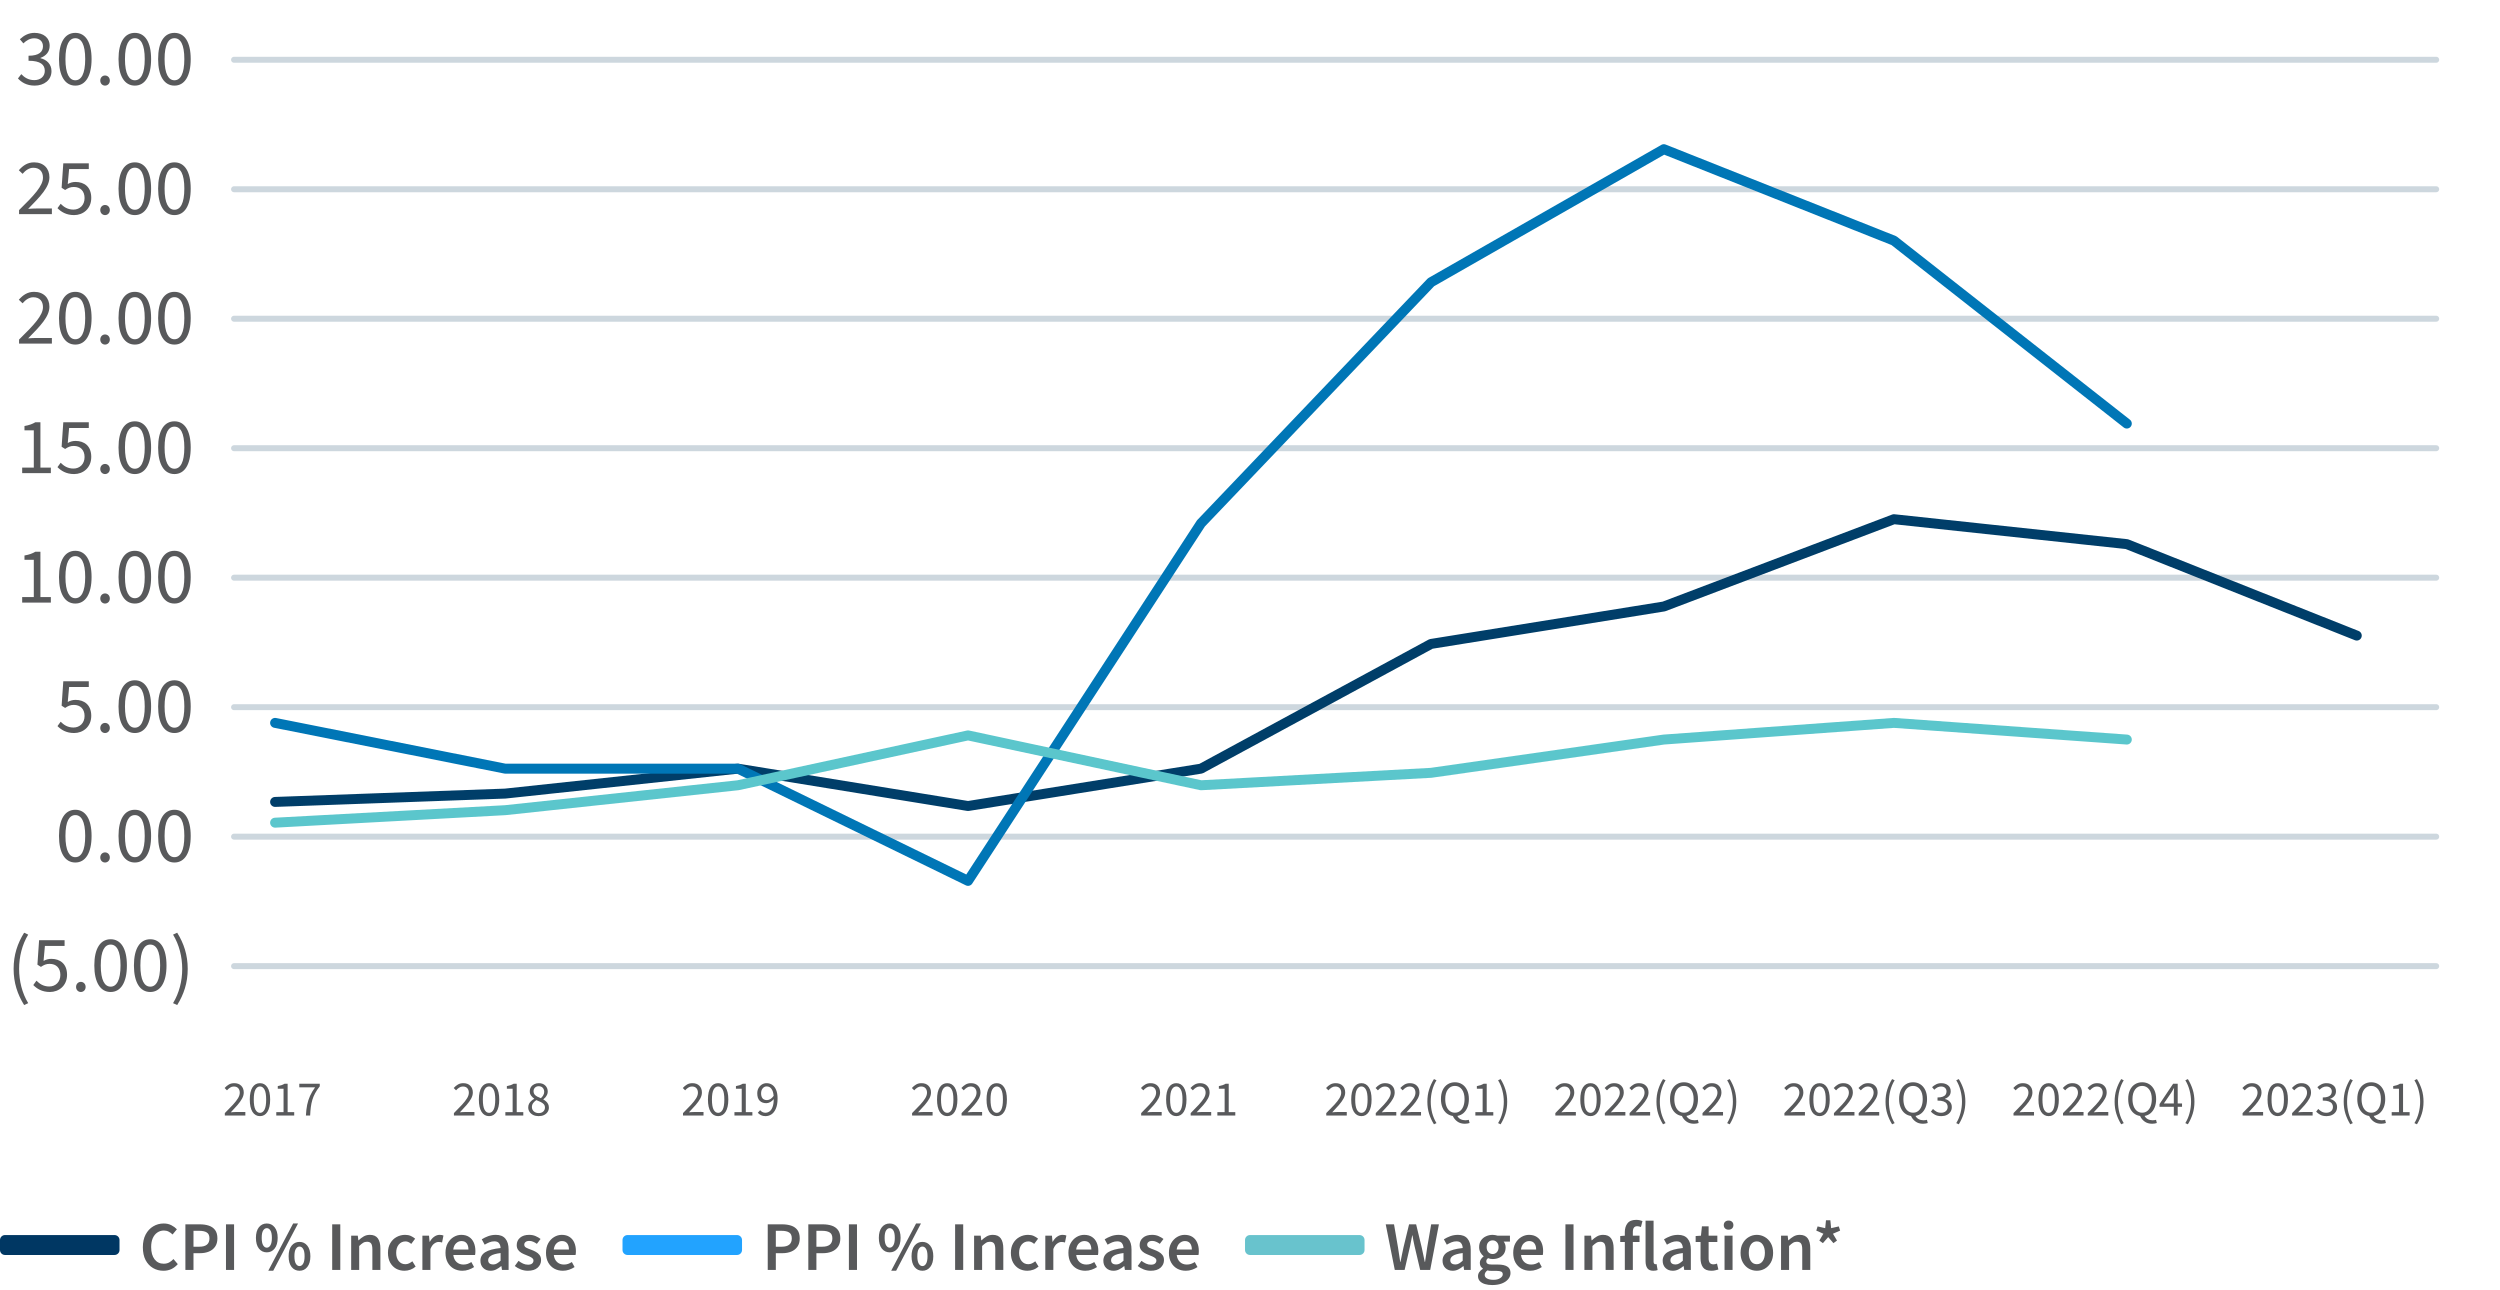 <svg xmlns="http://www.w3.org/2000/svg" width="502px" height="259px" viewBox="0 0 502 259" fill="none" aria-hidden="true"><defs><linearGradient class="cerosgradient" data-cerosgradient="true" id="CerosGradient_idb834ca5b2" gradientUnits="userSpaceOnUse" x1="50%" y1="100%" x2="50%" y2="0%"><stop offset="0%" stop-color="#d1d1d1"/><stop offset="100%" stop-color="#d1d1d1"/></linearGradient><linearGradient/></defs>
<path d="M6.963 17.192C8.835 17.192 10.339 16.088 10.339 14.28C10.339 12.872 9.364 11.976 8.132 11.688V11.624C9.236 11.208 9.972 10.424 9.972 9.192C9.972 7.544 8.691 6.6 6.915 6.6C5.715 6.6 4.771 7.144 3.987 7.88L4.691 8.712C5.3 8.12 6.019 7.688 6.867 7.688C7.955 7.688 8.627 8.312 8.627 9.288C8.627 10.36 7.891 11.192 5.731 11.192V12.2C8.164 12.2 8.995 13.016 8.995 14.232C8.995 15.368 8.116 16.088 6.883 16.088C5.684 16.088 4.883 15.528 4.276 14.888L3.603 15.752C4.292 16.504 5.332 17.192 6.963 17.192ZM15.125 17.192C17.157 17.192 18.389 15.288 18.389 11.864C18.389 8.44 17.157 6.6 15.125 6.6C13.077 6.6 11.845 8.44 11.845 11.864C11.845 15.288 13.077 17.192 15.125 17.192ZM15.125 16.12C13.941 16.12 13.141 14.856 13.141 11.864C13.141 8.872 13.941 7.672 15.125 7.672C16.309 7.672 17.109 8.872 17.109 11.864C17.109 14.856 16.309 16.12 15.125 16.12ZM21.094 17.192C21.622 17.192 22.054 16.776 22.054 16.184C22.054 15.576 21.622 15.16 21.094 15.16C20.566 15.16 20.134 15.576 20.134 16.184C20.134 16.776 20.566 17.192 21.094 17.192ZM27.078 17.192C29.11 17.192 30.342 15.288 30.342 11.864C30.342 8.44 29.11 6.6 27.078 6.6C25.03 6.6 23.798 8.44 23.798 11.864C23.798 15.288 25.03 17.192 27.078 17.192ZM27.078 16.12C25.894 16.12 25.094 14.856 25.094 11.864C25.094 8.872 25.894 7.672 27.078 7.672C28.262 7.672 29.062 8.872 29.062 11.864C29.062 14.856 28.262 16.12 27.078 16.12ZM35.031 17.192C37.063 17.192 38.295 15.288 38.295 11.864C38.295 8.44 37.063 6.6 35.031 6.6C32.983 6.6 31.751 8.44 31.751 11.864C31.751 15.288 32.983 17.192 35.031 17.192ZM35.031 16.12C33.847 16.12 33.047 14.856 33.047 11.864C33.047 8.872 33.847 7.672 35.031 7.672C36.215 7.672 37.015 8.872 37.015 11.864C37.015 14.856 36.215 16.12 35.031 16.12Z" fill="#58595B"/>
<path d="M47 12H489.187" stroke="#CDD7DE" stroke-width="1.201" stroke-linecap="round"/>
<path d="M3.828 43H10.419V41.864H7.364C6.835 41.864 6.212 41.896 5.652 41.944C8.132 39.416 9.924 37.576 9.924 35.592C9.924 33.8 8.739 32.6 6.851 32.6C5.54 32.6 4.628 33.224 3.78 34.184L4.532 34.904C5.107 34.232 5.843 33.688 6.691 33.688C7.987 33.688 8.627 34.504 8.627 35.672C8.627 37.32 6.867 39.208 3.828 42.184V43ZM14.885 43.192C16.661 43.192 18.325 41.944 18.325 39.736C18.325 37.528 16.901 36.536 15.173 36.536C14.549 36.536 14.085 36.696 13.605 36.952L13.877 33.944H17.829V32.792H12.709L12.373 37.704L13.077 38.152C13.685 37.752 14.117 37.544 14.821 37.544C16.133 37.544 16.981 38.36 16.981 39.768C16.981 41.192 16.005 42.088 14.757 42.088C13.557 42.088 12.789 41.528 12.181 40.92L11.541 41.8C12.245 42.504 13.253 43.192 14.885 43.192ZM21.094 43.192C21.622 43.192 22.054 42.776 22.054 42.184C22.054 41.576 21.622 41.16 21.094 41.16C20.566 41.16 20.134 41.576 20.134 42.184C20.134 42.776 20.566 43.192 21.094 43.192ZM27.078 43.192C29.11 43.192 30.342 41.288 30.342 37.864C30.342 34.44 29.11 32.6 27.078 32.6C25.03 32.6 23.798 34.44 23.798 37.864C23.798 41.288 25.03 43.192 27.078 43.192ZM27.078 42.12C25.894 42.12 25.094 40.856 25.094 37.864C25.094 34.872 25.894 33.672 27.078 33.672C28.262 33.672 29.062 34.872 29.062 37.864C29.062 40.856 28.262 42.12 27.078 42.12ZM35.031 43.192C37.063 43.192 38.295 41.288 38.295 37.864C38.295 34.44 37.063 32.6 35.031 32.6C32.983 32.6 31.751 34.44 31.751 37.864C31.751 41.288 32.983 43.192 35.031 43.192ZM35.031 42.12C33.847 42.12 33.047 40.856 33.047 37.864C33.047 34.872 33.847 33.672 35.031 33.672C36.215 33.672 37.015 34.872 37.015 37.864C37.015 40.856 36.215 42.12 35.031 42.12Z" fill="#58595B"/>
<path d="M47 38H489.187" stroke="#CDD7DE" stroke-width="1.201" stroke-linecap="round"/>
<path d="M3.828 69H10.419V67.864H7.364C6.835 67.864 6.212 67.896 5.652 67.944C8.132 65.416 9.924 63.576 9.924 61.592C9.924 59.8 8.739 58.6 6.851 58.6C5.54 58.6 4.628 59.224 3.78 60.184L4.532 60.904C5.107 60.232 5.843 59.688 6.691 59.688C7.987 59.688 8.627 60.504 8.627 61.672C8.627 63.32 6.867 65.208 3.828 68.184V69ZM15.125 69.192C17.157 69.192 18.389 67.288 18.389 63.864C18.389 60.44 17.157 58.6 15.125 58.6C13.077 58.6 11.845 60.44 11.845 63.864C11.845 67.288 13.077 69.192 15.125 69.192ZM15.125 68.12C13.941 68.12 13.141 66.856 13.141 63.864C13.141 60.872 13.941 59.672 15.125 59.672C16.309 59.672 17.109 60.872 17.109 63.864C17.109 66.856 16.309 68.12 15.125 68.12ZM21.094 69.192C21.622 69.192 22.054 68.776 22.054 68.184C22.054 67.576 21.622 67.16 21.094 67.16C20.566 67.16 20.134 67.576 20.134 68.184C20.134 68.776 20.566 69.192 21.094 69.192ZM27.078 69.192C29.11 69.192 30.342 67.288 30.342 63.864C30.342 60.44 29.11 58.6 27.078 58.6C25.03 58.6 23.798 60.44 23.798 63.864C23.798 67.288 25.03 69.192 27.078 69.192ZM27.078 68.12C25.894 68.12 25.094 66.856 25.094 63.864C25.094 60.872 25.894 59.672 27.078 59.672C28.262 59.672 29.062 60.872 29.062 63.864C29.062 66.856 28.262 68.12 27.078 68.12ZM35.031 69.192C37.063 69.192 38.295 67.288 38.295 63.864C38.295 60.44 37.063 58.6 35.031 58.6C32.983 58.6 31.751 60.44 31.751 63.864C31.751 67.288 32.983 69.192 35.031 69.192ZM35.031 68.12C33.847 68.12 33.047 66.856 33.047 63.864C33.047 60.872 33.847 59.672 35.031 59.672C36.215 59.672 37.015 60.872 37.015 63.864C37.015 66.856 36.215 68.12 35.031 68.12Z" fill="#58595B"/>
<path d="M47 64H489.187" stroke="#CDD7DE" stroke-width="1.201" stroke-linecap="round"/>
<path d="M4.452 95H10.211V93.896H8.116V84.792H7.091C6.532 85.128 5.859 85.384 4.915 85.544V86.408H6.787V93.896H4.452V95ZM14.885 95.192C16.661 95.192 18.325 93.944 18.325 91.736C18.325 89.528 16.901 88.536 15.173 88.536C14.549 88.536 14.085 88.696 13.605 88.952L13.877 85.944H17.829V84.792H12.709L12.373 89.704L13.077 90.152C13.685 89.752 14.117 89.544 14.821 89.544C16.133 89.544 16.981 90.36 16.981 91.768C16.981 93.192 16.005 94.088 14.757 94.088C13.557 94.088 12.789 93.528 12.181 92.92L11.541 93.8C12.245 94.504 13.253 95.192 14.885 95.192ZM21.094 95.192C21.622 95.192 22.054 94.776 22.054 94.184C22.054 93.576 21.622 93.16 21.094 93.16C20.566 93.16 20.134 93.576 20.134 94.184C20.134 94.776 20.566 95.192 21.094 95.192ZM27.078 95.192C29.11 95.192 30.342 93.288 30.342 89.864C30.342 86.44 29.11 84.6 27.078 84.6C25.03 84.6 23.798 86.44 23.798 89.864C23.798 93.288 25.03 95.192 27.078 95.192ZM27.078 94.12C25.894 94.12 25.094 92.856 25.094 89.864C25.094 86.872 25.894 85.672 27.078 85.672C28.262 85.672 29.062 86.872 29.062 89.864C29.062 92.856 28.262 94.12 27.078 94.12ZM35.031 95.192C37.063 95.192 38.295 93.288 38.295 89.864C38.295 86.44 37.063 84.6 35.031 84.6C32.983 84.6 31.751 86.44 31.751 89.864C31.751 93.288 32.983 95.192 35.031 95.192ZM35.031 94.12C33.847 94.12 33.047 92.856 33.047 89.864C33.047 86.872 33.847 85.672 35.031 85.672C36.215 85.672 37.015 86.872 37.015 89.864C37.015 92.856 36.215 94.12 35.031 94.12Z" fill="#58595B"/>
<path d="M47 90H489.187" stroke="#CDD7DE" stroke-width="1.201" stroke-linecap="round"/>
<path d="M4.452 121H10.211V119.896H8.116V110.792H7.091C6.532 111.128 5.859 111.384 4.915 111.544V112.408H6.787V119.896H4.452V121ZM15.125 121.192C17.157 121.192 18.389 119.288 18.389 115.864C18.389 112.44 17.157 110.6 15.125 110.6C13.077 110.6 11.845 112.44 11.845 115.864C11.845 119.288 13.077 121.192 15.125 121.192ZM15.125 120.12C13.941 120.12 13.141 118.856 13.141 115.864C13.141 112.872 13.941 111.672 15.125 111.672C16.309 111.672 17.109 112.872 17.109 115.864C17.109 118.856 16.309 120.12 15.125 120.12ZM21.094 121.192C21.622 121.192 22.054 120.776 22.054 120.184C22.054 119.576 21.622 119.16 21.094 119.16C20.566 119.16 20.134 119.576 20.134 120.184C20.134 120.776 20.566 121.192 21.094 121.192ZM27.078 121.192C29.11 121.192 30.342 119.288 30.342 115.864C30.342 112.44 29.11 110.6 27.078 110.6C25.03 110.6 23.798 112.44 23.798 115.864C23.798 119.288 25.03 121.192 27.078 121.192ZM27.078 120.12C25.894 120.12 25.094 118.856 25.094 115.864C25.094 112.872 25.894 111.672 27.078 111.672C28.262 111.672 29.062 112.872 29.062 115.864C29.062 118.856 28.262 120.12 27.078 120.12ZM35.031 121.192C37.063 121.192 38.295 119.288 38.295 115.864C38.295 112.44 37.063 110.6 35.031 110.6C32.983 110.6 31.751 112.44 31.751 115.864C31.751 119.288 32.983 121.192 35.031 121.192ZM35.031 120.12C33.847 120.12 33.047 118.856 33.047 115.864C33.047 112.872 33.847 111.672 35.031 111.672C36.215 111.672 37.015 112.872 37.015 115.864C37.015 118.856 36.215 120.12 35.031 120.12Z" fill="#58595B"/>
<path d="M47 116H489.187" stroke="#CDD7DE" stroke-width="1.201" stroke-linecap="round"/>
<path d="M14.885 147.192C16.661 147.192 18.325 145.944 18.325 143.736C18.325 141.528 16.901 140.536 15.173 140.536C14.549 140.536 14.085 140.696 13.605 140.952L13.877 137.944H17.829V136.792H12.709L12.373 141.704L13.077 142.152C13.685 141.752 14.117 141.544 14.821 141.544C16.133 141.544 16.981 142.36 16.981 143.768C16.981 145.192 16.005 146.088 14.757 146.088C13.557 146.088 12.789 145.528 12.181 144.92L11.541 145.8C12.245 146.504 13.253 147.192 14.885 147.192ZM21.094 147.192C21.622 147.192 22.054 146.776 22.054 146.184C22.054 145.576 21.622 145.16 21.094 145.16C20.566 145.16 20.134 145.576 20.134 146.184C20.134 146.776 20.566 147.192 21.094 147.192ZM27.078 147.192C29.11 147.192 30.342 145.288 30.342 141.864C30.342 138.44 29.11 136.6 27.078 136.6C25.03 136.6 23.798 138.44 23.798 141.864C23.798 145.288 25.03 147.192 27.078 147.192ZM27.078 146.12C25.894 146.12 25.094 144.856 25.094 141.864C25.094 138.872 25.894 137.672 27.078 137.672C28.262 137.672 29.062 138.872 29.062 141.864C29.062 144.856 28.262 146.12 27.078 146.12ZM35.031 147.192C37.063 147.192 38.295 145.288 38.295 141.864C38.295 138.44 37.063 136.6 35.031 136.6C32.983 136.6 31.751 138.44 31.751 141.864C31.751 145.288 32.983 147.192 35.031 147.192ZM35.031 146.12C33.847 146.12 33.047 144.856 33.047 141.864C33.047 138.872 33.847 137.672 35.031 137.672C36.215 137.672 37.015 138.872 37.015 141.864C37.015 144.856 36.215 146.12 35.031 146.12Z" fill="#58595B"/>
<path d="M47 142H489.187" stroke="#CDD7DE" stroke-width="1.201" stroke-linecap="round"/>
<path d="M15.125 173.192C17.157 173.192 18.389 171.288 18.389 167.864C18.389 164.44 17.157 162.6 15.125 162.6C13.077 162.6 11.845 164.44 11.845 167.864C11.845 171.288 13.077 173.192 15.125 173.192ZM15.125 172.12C13.941 172.12 13.141 170.856 13.141 167.864C13.141 164.872 13.941 163.672 15.125 163.672C16.309 163.672 17.109 164.872 17.109 167.864C17.109 170.856 16.309 172.12 15.125 172.12ZM21.094 173.192C21.622 173.192 22.054 172.776 22.054 172.184C22.054 171.576 21.622 171.16 21.094 171.16C20.566 171.16 20.134 171.576 20.134 172.184C20.134 172.776 20.566 173.192 21.094 173.192ZM27.078 173.192C29.11 173.192 30.342 171.288 30.342 167.864C30.342 164.44 29.11 162.6 27.078 162.6C25.03 162.6 23.798 164.44 23.798 167.864C23.798 171.288 25.03 173.192 27.078 173.192ZM27.078 172.12C25.894 172.12 25.094 170.856 25.094 167.864C25.094 164.872 25.894 163.672 27.078 163.672C28.262 163.672 29.062 164.872 29.062 167.864C29.062 170.856 28.262 172.12 27.078 172.12ZM35.031 173.192C37.063 173.192 38.295 171.288 38.295 167.864C38.295 164.44 37.063 162.6 35.031 162.6C32.983 162.6 31.751 164.44 31.751 167.864C31.751 171.288 32.983 173.192 35.031 173.192ZM35.031 172.12C33.847 172.12 33.047 170.856 33.047 167.864C33.047 164.872 33.847 163.672 35.031 163.672C36.215 163.672 37.015 164.872 37.015 167.864C37.015 170.856 36.215 172.12 35.031 172.12Z" fill="#58595B"/>
<path d="M47 168H489.187" stroke="#CDD7DE" stroke-width="1.201" stroke-linecap="round"/>
<path d="M4.846 201.816L5.662 201.432C4.43 199.4 3.838 196.984 3.838 194.552C3.838 192.12 4.43 189.704 5.662 187.672L4.846 187.288C3.518 189.432 2.734 191.736 2.734 194.552C2.734 197.368 3.518 199.672 4.846 201.816ZM10.025 199.192C11.801 199.192 13.465 197.944 13.465 195.736C13.465 193.528 12.041 192.536 10.313 192.536C9.689 192.536 9.225 192.696 8.745 192.952L9.017 189.944H12.969V188.792H7.849L7.513 193.704L8.217 194.152C8.825 193.752 9.257 193.544 9.961 193.544C11.273 193.544 12.121 194.36 12.121 195.768C12.121 197.192 11.145 198.088 9.897 198.088C8.697 198.088 7.929 197.528 7.321 196.92L6.681 197.8C7.385 198.504 8.393 199.192 10.025 199.192ZM16.234 199.192C16.762 199.192 17.194 198.776 17.194 198.184C17.194 197.576 16.762 197.16 16.234 197.16C15.706 197.16 15.274 197.576 15.274 198.184C15.274 198.776 15.706 199.192 16.234 199.192ZM22.218 199.192C24.25 199.192 25.482 197.288 25.482 193.864C25.482 190.44 24.25 188.6 22.218 188.6C20.17 188.6 18.938 190.44 18.938 193.864C18.938 197.288 20.17 199.192 22.218 199.192ZM22.218 198.12C21.034 198.12 20.234 196.856 20.234 193.864C20.234 190.872 21.034 189.672 22.218 189.672C23.402 189.672 24.202 190.872 24.202 193.864C24.202 196.856 23.402 198.12 22.218 198.12ZM30.172 199.192C32.203 199.192 33.435 197.288 33.435 193.864C33.435 190.44 32.203 188.6 30.172 188.6C28.123 188.6 26.892 190.44 26.892 193.864C26.892 197.288 28.123 199.192 30.172 199.192ZM30.172 198.12C28.988 198.12 28.188 196.856 28.188 193.864C28.188 190.872 28.988 189.672 30.172 189.672C31.355 189.672 32.156 190.872 32.156 193.864C32.156 196.856 31.355 198.12 30.172 198.12ZM35.581 201.816C36.909 199.672 37.693 197.368 37.693 194.552C37.693 191.736 36.909 189.432 35.581 187.288L34.749 187.672C35.981 189.704 36.589 192.12 36.589 194.552C36.589 196.984 35.981 199.4 34.749 201.432L35.581 201.816Z" fill="#58595B"/>
<path d="M47 194H489.187" stroke="#CDD7DE" stroke-width="1.201" stroke-linecap="round"/>
<path d="M45.145 224V223.51C45.785 222.87 46.328 222.31 46.775 221.83C47.222 221.343 47.562 220.907 47.795 220.52C48.029 220.127 48.145 219.76 48.145 219.42C48.145 219.053 48.045 218.753 47.845 218.52C47.645 218.287 47.342 218.17 46.935 218.17C46.669 218.17 46.422 218.247 46.195 218.4C45.968 218.547 45.762 218.727 45.575 218.94L45.105 218.47C45.372 218.177 45.655 217.943 45.955 217.77C46.262 217.59 46.622 217.5 47.035 217.5C47.629 217.5 48.095 217.673 48.435 218.02C48.775 218.36 48.945 218.813 48.945 219.38C48.945 219.78 48.832 220.187 48.605 220.6C48.385 221.007 48.078 221.437 47.685 221.89C47.298 222.337 46.852 222.823 46.345 223.35C46.519 223.337 46.699 223.323 46.885 223.31C47.072 223.297 47.248 223.29 47.415 223.29H49.265V224H45.145ZM52.206 224.12C51.566 224.12 51.062 223.833 50.696 223.26C50.336 222.68 50.156 221.857 50.156 220.79C50.156 219.717 50.336 218.9 50.696 218.34C51.062 217.78 51.566 217.5 52.206 217.5C52.839 217.5 53.336 217.78 53.696 218.34C54.062 218.9 54.246 219.717 54.246 220.79C54.246 221.857 54.062 222.68 53.696 223.26C53.336 223.833 52.839 224.12 52.206 224.12ZM52.206 223.46C52.579 223.46 52.879 223.25 53.106 222.83C53.333 222.403 53.446 221.723 53.446 220.79C53.446 219.857 53.333 219.187 53.106 218.78C52.879 218.367 52.579 218.16 52.206 218.16C51.833 218.16 51.529 218.367 51.296 218.78C51.069 219.187 50.956 219.857 50.956 220.79C50.956 221.723 51.069 222.403 51.296 222.83C51.529 223.25 51.833 223.46 52.206 223.46ZM55.477 224V223.32H56.937V218.62H55.776V218.09C56.07 218.037 56.323 217.973 56.536 217.9C56.757 217.82 56.953 217.727 57.127 217.62H57.757V223.32H59.077V224H55.477ZM61.427 224C61.467 223.2 61.551 222.483 61.677 221.85C61.811 221.21 62.004 220.61 62.257 220.05C62.517 219.483 62.857 218.91 63.277 218.33H60.097V217.62H64.207V218.13C63.827 218.61 63.517 219.073 63.277 219.52C63.037 219.96 62.851 220.407 62.717 220.86C62.584 221.307 62.484 221.787 62.417 222.3C62.351 222.813 62.304 223.38 62.277 224H61.427Z" fill="#58595B"/>
<path d="M91.145 224V223.51C91.785 222.87 92.329 222.31 92.775 221.83C93.222 221.343 93.562 220.907 93.795 220.52C94.028 220.127 94.145 219.76 94.145 219.42C94.145 219.053 94.045 218.753 93.845 218.52C93.645 218.287 93.342 218.17 92.935 218.17C92.668 218.17 92.422 218.247 92.195 218.4C91.969 218.547 91.762 218.727 91.575 218.94L91.105 218.47C91.372 218.177 91.655 217.943 91.955 217.77C92.262 217.59 92.622 217.5 93.035 217.5C93.629 217.5 94.095 217.673 94.435 218.02C94.775 218.36 94.945 218.813 94.945 219.38C94.945 219.78 94.832 220.187 94.605 220.6C94.385 221.007 94.079 221.437 93.685 221.89C93.299 222.337 92.852 222.823 92.345 223.35C92.519 223.337 92.698 223.323 92.885 223.31C93.072 223.297 93.249 223.29 93.415 223.29H95.265V224H91.145ZM98.206 224.12C97.566 224.12 97.062 223.833 96.696 223.26C96.336 222.68 96.156 221.857 96.156 220.79C96.156 219.717 96.336 218.9 96.696 218.34C97.062 217.78 97.566 217.5 98.206 217.5C98.839 217.5 99.336 217.78 99.696 218.34C100.062 218.9 100.246 219.717 100.246 220.79C100.246 221.857 100.062 222.68 99.696 223.26C99.336 223.833 98.839 224.12 98.206 224.12ZM98.206 223.46C98.579 223.46 98.879 223.25 99.106 222.83C99.332 222.403 99.446 221.723 99.446 220.79C99.446 219.857 99.332 219.187 99.106 218.78C98.879 218.367 98.579 218.16 98.206 218.16C97.832 218.16 97.529 218.367 97.296 218.78C97.069 219.187 96.956 219.857 96.956 220.79C96.956 221.723 97.069 222.403 97.296 222.83C97.529 223.25 97.832 223.46 98.206 223.46ZM101.477 224V223.32H102.937V218.62H101.777V218.09C102.07 218.037 102.323 217.973 102.537 217.9C102.757 217.82 102.953 217.727 103.127 217.62H103.757V223.32H105.077V224H101.477ZM108.157 224.12C107.757 224.12 107.401 224.047 107.087 223.9C106.774 223.747 106.524 223.537 106.337 223.27C106.157 223.003 106.067 222.703 106.067 222.37C106.067 222.09 106.124 221.843 106.237 221.63C106.357 221.41 106.507 221.22 106.687 221.06C106.874 220.893 107.067 220.757 107.267 220.65V220.61C107.034 220.443 106.827 220.24 106.647 220C106.467 219.76 106.377 219.473 106.377 219.14C106.377 218.813 106.457 218.527 106.617 218.28C106.777 218.033 106.994 217.843 107.267 217.71C107.541 217.57 107.847 217.5 108.187 217.5C108.741 217.5 109.177 217.66 109.497 217.98C109.824 218.3 109.987 218.707 109.987 219.2C109.987 219.42 109.941 219.63 109.847 219.83C109.754 220.023 109.641 220.2 109.507 220.36C109.374 220.513 109.241 220.64 109.107 220.74V220.78C109.301 220.887 109.481 221.013 109.647 221.16C109.814 221.307 109.951 221.483 110.057 221.69C110.164 221.89 110.217 222.133 110.217 222.42C110.217 222.733 110.131 223.02 109.957 223.28C109.791 223.54 109.551 223.747 109.237 223.9C108.931 224.047 108.571 224.12 108.157 224.12ZM108.607 220.52C108.821 220.327 108.984 220.123 109.097 219.91C109.217 219.697 109.277 219.473 109.277 219.24C109.277 218.927 109.181 218.66 108.987 218.44C108.794 218.22 108.521 218.11 108.167 218.11C107.874 218.11 107.627 218.203 107.427 218.39C107.234 218.577 107.137 218.827 107.137 219.14C107.137 219.393 107.204 219.603 107.337 219.77C107.477 219.937 107.661 220.08 107.887 220.2C108.114 220.313 108.354 220.42 108.607 220.52ZM108.177 223.51C108.551 223.51 108.851 223.407 109.077 223.2C109.311 222.987 109.427 222.717 109.427 222.39C109.427 222.117 109.347 221.893 109.187 221.72C109.027 221.547 108.814 221.397 108.547 221.27C108.287 221.143 108.004 221.02 107.697 220.9C107.444 221.067 107.231 221.267 107.057 221.5C106.891 221.733 106.807 221.997 106.807 222.29C106.807 222.643 106.937 222.937 107.197 223.17C107.464 223.397 107.791 223.51 108.177 223.51Z" fill="#58595B"/>
<path d="M137.145 224V223.51C137.785 222.87 138.328 222.31 138.775 221.83C139.222 221.343 139.562 220.907 139.795 220.52C140.028 220.127 140.145 219.76 140.145 219.42C140.145 219.053 140.045 218.753 139.845 218.52C139.645 218.287 139.342 218.17 138.935 218.17C138.668 218.17 138.422 218.247 138.195 218.4C137.968 218.547 137.762 218.727 137.575 218.94L137.105 218.47C137.372 218.177 137.655 217.943 137.955 217.77C138.262 217.59 138.622 217.5 139.035 217.5C139.628 217.5 140.095 217.673 140.435 218.02C140.775 218.36 140.945 218.813 140.945 219.38C140.945 219.78 140.832 220.187 140.605 220.6C140.385 221.007 140.078 221.437 139.685 221.89C139.298 222.337 138.852 222.823 138.345 223.35C138.518 223.337 138.698 223.323 138.885 223.31C139.072 223.297 139.248 223.29 139.415 223.29H141.265V224H137.145ZM144.206 224.12C143.566 224.12 143.062 223.833 142.696 223.26C142.336 222.68 142.156 221.857 142.156 220.79C142.156 219.717 142.336 218.9 142.696 218.34C143.062 217.78 143.566 217.5 144.206 217.5C144.839 217.5 145.336 217.78 145.696 218.34C146.062 218.9 146.246 219.717 146.246 220.79C146.246 221.857 146.062 222.68 145.696 223.26C145.336 223.833 144.839 224.12 144.206 224.12ZM144.206 223.46C144.579 223.46 144.879 223.25 145.106 222.83C145.332 222.403 145.446 221.723 145.446 220.79C145.446 219.857 145.332 219.187 145.106 218.78C144.879 218.367 144.579 218.16 144.206 218.16C143.832 218.16 143.529 218.367 143.296 218.78C143.069 219.187 142.956 219.857 142.956 220.79C142.956 221.723 143.069 222.403 143.296 222.83C143.529 223.25 143.832 223.46 144.206 223.46ZM147.477 224V223.32H148.937V218.62H147.777V218.09C148.07 218.037 148.323 217.973 148.537 217.9C148.757 217.82 148.953 217.727 149.127 217.62H149.757V223.32H151.077V224H147.477ZM152.827 219.55C152.827 219.963 152.924 220.293 153.117 220.54C153.317 220.78 153.614 220.9 154.007 220.9C154.221 220.9 154.444 220.833 154.677 220.7C154.917 220.567 155.141 220.35 155.347 220.05C155.294 219.43 155.147 218.96 154.907 218.64C154.667 218.313 154.344 218.15 153.937 218.15C153.631 218.15 153.367 218.28 153.147 218.54C152.934 218.793 152.827 219.13 152.827 219.55ZM153.707 224.12C153.367 224.12 153.067 224.057 152.807 223.93C152.554 223.797 152.341 223.637 152.167 223.45L152.627 222.93C152.761 223.083 152.917 223.207 153.097 223.3C153.284 223.393 153.477 223.44 153.677 223.44C153.977 223.44 154.254 223.353 154.507 223.18C154.761 223.007 154.964 222.72 155.117 222.32C155.277 221.92 155.361 221.38 155.367 220.7C155.167 220.953 154.934 221.153 154.667 221.3C154.401 221.447 154.134 221.52 153.867 221.52C153.321 221.52 152.881 221.357 152.547 221.03C152.221 220.697 152.057 220.203 152.057 219.55C152.057 219.143 152.144 218.787 152.317 218.48C152.491 218.173 152.717 217.933 152.997 217.76C153.284 217.587 153.597 217.5 153.937 217.5C154.357 217.5 154.734 217.613 155.067 217.84C155.401 218.067 155.661 218.407 155.847 218.86C156.041 219.313 156.137 219.883 156.137 220.57C156.137 221.423 156.021 222.11 155.787 222.63C155.561 223.15 155.264 223.53 154.897 223.77C154.531 224.003 154.134 224.12 153.707 224.12Z" fill="#58595B"/>
<path d="M183.145 224V223.51C183.785 222.87 184.328 222.31 184.775 221.83C185.222 221.343 185.562 220.907 185.795 220.52C186.028 220.127 186.145 219.76 186.145 219.42C186.145 219.053 186.045 218.753 185.845 218.52C185.645 218.287 185.342 218.17 184.935 218.17C184.668 218.17 184.422 218.247 184.195 218.4C183.968 218.547 183.762 218.727 183.575 218.94L183.105 218.47C183.372 218.177 183.655 217.943 183.955 217.77C184.262 217.59 184.622 217.5 185.035 217.5C185.628 217.5 186.095 217.673 186.435 218.02C186.775 218.36 186.945 218.813 186.945 219.38C186.945 219.78 186.832 220.187 186.605 220.6C186.385 221.007 186.078 221.437 185.685 221.89C185.298 222.337 184.852 222.823 184.345 223.35C184.518 223.337 184.698 223.323 184.885 223.31C185.072 223.297 185.248 223.29 185.415 223.29H187.265V224H183.145ZM190.206 224.12C189.566 224.12 189.062 223.833 188.696 223.26C188.336 222.68 188.156 221.857 188.156 220.79C188.156 219.717 188.336 218.9 188.696 218.34C189.062 217.78 189.566 217.5 190.206 217.5C190.839 217.5 191.336 217.78 191.696 218.34C192.062 218.9 192.246 219.717 192.246 220.79C192.246 221.857 192.062 222.68 191.696 223.26C191.336 223.833 190.839 224.12 190.206 224.12ZM190.206 223.46C190.579 223.46 190.879 223.25 191.106 222.83C191.332 222.403 191.446 221.723 191.446 220.79C191.446 219.857 191.332 219.187 191.106 218.78C190.879 218.367 190.579 218.16 190.206 218.16C189.832 218.16 189.529 218.367 189.296 218.78C189.069 219.187 188.956 219.857 188.956 220.79C188.956 221.723 189.069 222.403 189.296 222.83C189.529 223.25 189.832 223.46 190.206 223.46ZM193.087 224V223.51C193.727 222.87 194.27 222.31 194.717 221.83C195.163 221.343 195.503 220.907 195.737 220.52C195.97 220.127 196.087 219.76 196.087 219.42C196.087 219.053 195.987 218.753 195.787 218.52C195.587 218.287 195.283 218.17 194.877 218.17C194.61 218.17 194.363 218.247 194.137 218.4C193.91 218.547 193.703 218.727 193.517 218.94L193.047 218.47C193.313 218.177 193.597 217.943 193.897 217.77C194.203 217.59 194.563 217.5 194.977 217.5C195.57 217.5 196.037 217.673 196.377 218.02C196.717 218.36 196.887 218.813 196.887 219.38C196.887 219.78 196.773 220.187 196.547 220.6C196.327 221.007 196.02 221.437 195.627 221.89C195.24 222.337 194.793 222.823 194.287 223.35C194.46 223.337 194.64 223.323 194.827 223.31C195.013 223.297 195.19 223.29 195.357 223.29H197.207V224H193.087ZM200.147 224.12C199.507 224.12 199.004 223.833 198.637 223.26C198.277 222.68 198.097 221.857 198.097 220.79C198.097 219.717 198.277 218.9 198.637 218.34C199.004 217.78 199.507 217.5 200.147 217.5C200.781 217.5 201.277 217.78 201.637 218.34C202.004 218.9 202.187 219.717 202.187 220.79C202.187 221.857 202.004 222.68 201.637 223.26C201.277 223.833 200.781 224.12 200.147 224.12ZM200.147 223.46C200.521 223.46 200.821 223.25 201.047 222.83C201.274 222.403 201.387 221.723 201.387 220.79C201.387 219.857 201.274 219.187 201.047 218.78C200.821 218.367 200.521 218.16 200.147 218.16C199.774 218.16 199.471 218.367 199.237 218.78C199.011 219.187 198.897 219.857 198.897 220.79C198.897 221.723 199.011 222.403 199.237 222.83C199.471 223.25 199.774 223.46 200.147 223.46Z" fill="#58595B"/>
<path d="M229.145 224V223.51C229.785 222.87 230.328 222.31 230.775 221.83C231.222 221.343 231.562 220.907 231.795 220.52C232.028 220.127 232.145 219.76 232.145 219.42C232.145 219.053 232.045 218.753 231.845 218.52C231.645 218.287 231.342 218.17 230.935 218.17C230.668 218.17 230.422 218.247 230.195 218.4C229.968 218.547 229.762 218.727 229.575 218.94L229.105 218.47C229.372 218.177 229.655 217.943 229.955 217.77C230.262 217.59 230.622 217.5 231.035 217.5C231.628 217.5 232.095 217.673 232.435 218.02C232.775 218.36 232.945 218.813 232.945 219.38C232.945 219.78 232.832 220.187 232.605 220.6C232.385 221.007 232.078 221.437 231.685 221.89C231.298 222.337 230.852 222.823 230.345 223.35C230.518 223.337 230.698 223.323 230.885 223.31C231.072 223.297 231.248 223.29 231.415 223.29H233.265V224H229.145ZM236.206 224.12C235.566 224.12 235.062 223.833 234.696 223.26C234.336 222.68 234.156 221.857 234.156 220.79C234.156 219.717 234.336 218.9 234.696 218.34C235.062 217.78 235.566 217.5 236.206 217.5C236.839 217.5 237.336 217.78 237.696 218.34C238.062 218.9 238.246 219.717 238.246 220.79C238.246 221.857 238.062 222.68 237.696 223.26C237.336 223.833 236.839 224.12 236.206 224.12ZM236.206 223.46C236.579 223.46 236.879 223.25 237.106 222.83C237.332 222.403 237.446 221.723 237.446 220.79C237.446 219.857 237.332 219.187 237.106 218.78C236.879 218.367 236.579 218.16 236.206 218.16C235.832 218.16 235.529 218.367 235.296 218.78C235.069 219.187 234.956 219.857 234.956 220.79C234.956 221.723 235.069 222.403 235.296 222.83C235.529 223.25 235.832 223.46 236.206 223.46ZM239.087 224V223.51C239.727 222.87 240.27 222.31 240.717 221.83C241.163 221.343 241.503 220.907 241.737 220.52C241.97 220.127 242.087 219.76 242.087 219.42C242.087 219.053 241.987 218.753 241.787 218.52C241.587 218.287 241.283 218.17 240.877 218.17C240.61 218.17 240.363 218.247 240.137 218.4C239.91 218.547 239.703 218.727 239.517 218.94L239.047 218.47C239.313 218.177 239.597 217.943 239.897 217.77C240.203 217.59 240.563 217.5 240.977 217.5C241.57 217.5 242.037 217.673 242.377 218.02C242.717 218.36 242.887 218.813 242.887 219.38C242.887 219.78 242.773 220.187 242.547 220.6C242.327 221.007 242.02 221.437 241.627 221.89C241.24 222.337 240.793 222.823 240.287 223.35C240.46 223.337 240.64 223.323 240.827 223.31C241.013 223.297 241.19 223.29 241.357 223.29H243.207V224H239.087ZM244.447 224V223.32H245.907V218.62H244.747V218.09C245.041 218.037 245.294 217.973 245.507 217.9C245.727 217.82 245.924 217.727 246.097 217.62H246.727V223.32H248.047V224H244.447Z" fill="#58595B"/>
<path d="M266.312 224V223.51C266.952 222.87 267.495 222.31 267.942 221.83C268.389 221.343 268.729 220.907 268.962 220.52C269.195 220.127 269.312 219.76 269.312 219.42C269.312 219.053 269.212 218.753 269.012 218.52C268.812 218.287 268.509 218.17 268.102 218.17C267.835 218.17 267.589 218.247 267.362 218.4C267.135 218.547 266.929 218.727 266.742 218.94L266.272 218.47C266.539 218.177 266.822 217.943 267.122 217.77C267.429 217.59 267.789 217.5 268.202 217.5C268.795 217.5 269.262 217.673 269.602 218.02C269.942 218.36 270.112 218.813 270.112 219.38C270.112 219.78 269.999 220.187 269.772 220.6C269.552 221.007 269.245 221.437 268.852 221.89C268.465 222.337 268.019 222.823 267.512 223.35C267.685 223.337 267.865 223.323 268.052 223.31C268.239 223.297 268.415 223.29 268.582 223.29H270.432V224H266.312ZM273.373 224.12C272.733 224.12 272.229 223.833 271.863 223.26C271.503 222.68 271.323 221.857 271.323 220.79C271.323 219.717 271.503 218.9 271.863 218.34C272.229 217.78 272.733 217.5 273.373 217.5C274.006 217.5 274.503 217.78 274.863 218.34C275.229 218.9 275.413 219.717 275.413 220.79C275.413 221.857 275.229 222.68 274.863 223.26C274.503 223.833 274.006 224.12 273.373 224.12ZM273.373 223.46C273.746 223.46 274.046 223.25 274.273 222.83C274.499 222.403 274.613 221.723 274.613 220.79C274.613 219.857 274.499 219.187 274.273 218.78C274.046 218.367 273.746 218.16 273.373 218.16C272.999 218.16 272.696 218.367 272.463 218.78C272.236 219.187 272.123 219.857 272.123 220.79C272.123 221.723 272.236 222.403 272.463 222.83C272.696 223.25 272.999 223.46 273.373 223.46ZM276.254 224V223.51C276.894 222.87 277.437 222.31 277.884 221.83C278.33 221.343 278.67 220.907 278.904 220.52C279.137 220.127 279.254 219.76 279.254 219.42C279.254 219.053 279.154 218.753 278.954 218.52C278.754 218.287 278.45 218.17 278.044 218.17C277.777 218.17 277.53 218.247 277.304 218.4C277.077 218.547 276.87 218.727 276.684 218.94L276.214 218.47C276.48 218.177 276.764 217.943 277.064 217.77C277.37 217.59 277.73 217.5 278.144 217.5C278.737 217.5 279.204 217.673 279.544 218.02C279.884 218.36 280.054 218.813 280.054 219.38C280.054 219.78 279.94 220.187 279.714 220.6C279.494 221.007 279.187 221.437 278.794 221.89C278.407 222.337 277.96 222.823 277.454 223.35C277.627 223.337 277.807 223.323 277.994 223.31C278.18 223.297 278.357 223.29 278.524 223.29H280.374V224H276.254ZM281.224 224V223.51C281.864 222.87 282.408 222.31 282.854 221.83C283.301 221.343 283.641 220.907 283.874 220.52C284.108 220.127 284.224 219.76 284.224 219.42C284.224 219.053 284.124 218.753 283.924 218.52C283.724 218.287 283.421 218.17 283.014 218.17C282.748 218.17 282.501 218.247 282.274 218.4C282.048 218.547 281.841 218.727 281.654 218.94L281.184 218.47C281.451 218.177 281.734 217.943 282.034 217.77C282.341 217.59 282.701 217.5 283.114 217.5C283.708 217.5 284.174 217.673 284.514 218.02C284.854 218.36 285.024 218.813 285.024 219.38C285.024 219.78 284.911 220.187 284.684 220.6C284.464 221.007 284.158 221.437 283.764 221.89C283.378 222.337 282.931 222.823 282.424 223.35C282.598 223.337 282.778 223.323 282.964 223.31C283.151 223.297 283.328 223.29 283.494 223.29H285.344V224H281.224ZM287.935 225.76C287.522 225.087 287.198 224.383 286.965 223.65C286.732 222.91 286.615 222.1 286.615 221.22C286.615 220.34 286.732 219.53 286.965 218.79C287.198 218.05 287.522 217.347 287.935 216.68L288.445 216.92C288.058 217.553 287.768 218.24 287.575 218.98C287.388 219.713 287.295 220.46 287.295 221.22C287.295 221.98 287.388 222.73 287.575 223.47C287.768 224.203 288.058 224.887 288.445 225.52L287.935 225.76ZM292.142 223.43C292.536 223.43 292.876 223.32 293.162 223.1C293.456 222.873 293.682 222.557 293.842 222.15C294.002 221.737 294.082 221.25 294.082 220.69C294.082 219.877 293.906 219.233 293.552 218.76C293.199 218.287 292.729 218.05 292.142 218.05C291.556 218.05 291.086 218.287 290.732 218.76C290.379 219.233 290.202 219.877 290.202 220.69C290.202 221.25 290.282 221.737 290.442 222.15C290.602 222.557 290.829 222.873 291.122 223.1C291.416 223.32 291.756 223.43 292.142 223.43ZM294.152 225.65C293.546 225.65 293.039 225.5 292.632 225.2C292.226 224.907 291.926 224.537 291.732 224.09C291.259 224.023 290.842 223.843 290.482 223.55C290.122 223.257 289.842 222.867 289.642 222.38C289.442 221.893 289.342 221.33 289.342 220.69C289.342 219.99 289.459 219.39 289.692 218.89C289.932 218.383 290.262 217.997 290.682 217.73C291.109 217.457 291.596 217.32 292.142 217.32C292.696 217.32 293.182 217.457 293.602 217.73C294.022 217.997 294.352 218.383 294.592 218.89C294.832 219.39 294.952 219.99 294.952 220.69C294.952 221.317 294.856 221.87 294.662 222.35C294.469 222.83 294.199 223.22 293.852 223.52C293.506 223.813 293.099 224 292.632 224.08C292.786 224.367 293.002 224.583 293.282 224.73C293.569 224.877 293.889 224.95 294.242 224.95C294.389 224.95 294.519 224.94 294.632 224.92C294.746 224.907 294.846 224.887 294.932 224.86L295.092 225.5C294.992 225.54 294.859 225.573 294.692 225.6C294.526 225.633 294.346 225.65 294.152 225.65ZM296.253 224V223.32H297.713V218.62H296.553V218.09C296.846 218.037 297.1 217.973 297.313 217.9C297.533 217.82 297.73 217.727 297.903 217.62H298.533V223.32H299.853V224H296.253ZM301.324 225.76L300.814 225.52C301.2 224.887 301.487 224.203 301.674 223.47C301.867 222.73 301.964 221.98 301.964 221.22C301.964 220.46 301.867 219.713 301.674 218.98C301.487 218.24 301.2 217.553 300.814 216.92L301.324 216.68C301.737 217.347 302.06 218.05 302.294 218.79C302.527 219.53 302.644 220.34 302.644 221.22C302.644 222.1 302.527 222.91 302.294 223.65C302.06 224.383 301.737 225.087 301.324 225.76Z" fill="#58595B"/>
<path d="M312.312 224V223.51C312.952 222.87 313.495 222.31 313.942 221.83C314.389 221.343 314.729 220.907 314.962 220.52C315.195 220.127 315.312 219.76 315.312 219.42C315.312 219.053 315.212 218.753 315.012 218.52C314.812 218.287 314.509 218.17 314.102 218.17C313.835 218.17 313.589 218.247 313.362 218.4C313.135 218.547 312.929 218.727 312.742 218.94L312.272 218.47C312.539 218.177 312.822 217.943 313.122 217.77C313.429 217.59 313.789 217.5 314.202 217.5C314.795 217.5 315.262 217.673 315.602 218.02C315.942 218.36 316.112 218.813 316.112 219.38C316.112 219.78 315.999 220.187 315.772 220.6C315.552 221.007 315.245 221.437 314.852 221.89C314.465 222.337 314.019 222.823 313.512 223.35C313.685 223.337 313.865 223.323 314.052 223.31C314.239 223.297 314.415 223.29 314.582 223.29H316.432V224H312.312ZM319.373 224.12C318.733 224.12 318.229 223.833 317.863 223.26C317.503 222.68 317.323 221.857 317.323 220.79C317.323 219.717 317.503 218.9 317.863 218.34C318.229 217.78 318.733 217.5 319.373 217.5C320.006 217.5 320.503 217.78 320.863 218.34C321.229 218.9 321.413 219.717 321.413 220.79C321.413 221.857 321.229 222.68 320.863 223.26C320.503 223.833 320.006 224.12 319.373 224.12ZM319.373 223.46C319.746 223.46 320.046 223.25 320.273 222.83C320.499 222.403 320.613 221.723 320.613 220.79C320.613 219.857 320.499 219.187 320.273 218.78C320.046 218.367 319.746 218.16 319.373 218.16C318.999 218.16 318.696 218.367 318.463 218.78C318.236 219.187 318.123 219.857 318.123 220.79C318.123 221.723 318.236 222.403 318.463 222.83C318.696 223.25 318.999 223.46 319.373 223.46ZM322.254 224V223.51C322.894 222.87 323.437 222.31 323.884 221.83C324.33 221.343 324.67 220.907 324.904 220.52C325.137 220.127 325.254 219.76 325.254 219.42C325.254 219.053 325.154 218.753 324.954 218.52C324.754 218.287 324.45 218.17 324.044 218.17C323.777 218.17 323.53 218.247 323.304 218.4C323.077 218.547 322.87 218.727 322.684 218.94L322.214 218.47C322.48 218.177 322.764 217.943 323.064 217.77C323.37 217.59 323.73 217.5 324.144 217.5C324.737 217.5 325.204 217.673 325.544 218.02C325.884 218.36 326.054 218.813 326.054 219.38C326.054 219.78 325.94 220.187 325.714 220.6C325.494 221.007 325.187 221.437 324.794 221.89C324.407 222.337 323.96 222.823 323.454 223.35C323.627 223.337 323.807 223.323 323.994 223.31C324.18 223.297 324.357 223.29 324.524 223.29H326.374V224H322.254ZM327.224 224V223.51C327.864 222.87 328.408 222.31 328.854 221.83C329.301 221.343 329.641 220.907 329.874 220.52C330.108 220.127 330.224 219.76 330.224 219.42C330.224 219.053 330.124 218.753 329.924 218.52C329.724 218.287 329.421 218.17 329.014 218.17C328.748 218.17 328.501 218.247 328.274 218.4C328.048 218.547 327.841 218.727 327.654 218.94L327.184 218.47C327.451 218.177 327.734 217.943 328.034 217.77C328.341 217.59 328.701 217.5 329.114 217.5C329.708 217.5 330.174 217.673 330.514 218.02C330.854 218.36 331.024 218.813 331.024 219.38C331.024 219.78 330.911 220.187 330.684 220.6C330.464 221.007 330.158 221.437 329.764 221.89C329.378 222.337 328.931 222.823 328.424 223.35C328.598 223.337 328.778 223.323 328.964 223.31C329.151 223.297 329.328 223.29 329.494 223.29H331.344V224H327.224ZM333.935 225.76C333.522 225.087 333.198 224.383 332.965 223.65C332.732 222.91 332.615 222.1 332.615 221.22C332.615 220.34 332.732 219.53 332.965 218.79C333.198 218.05 333.522 217.347 333.935 216.68L334.445 216.92C334.058 217.553 333.768 218.24 333.575 218.98C333.388 219.713 333.295 220.46 333.295 221.22C333.295 221.98 333.388 222.73 333.575 223.47C333.768 224.203 334.058 224.887 334.445 225.52L333.935 225.76ZM338.142 223.43C338.536 223.43 338.876 223.32 339.162 223.1C339.456 222.873 339.682 222.557 339.842 222.15C340.002 221.737 340.082 221.25 340.082 220.69C340.082 219.877 339.906 219.233 339.552 218.76C339.199 218.287 338.729 218.05 338.142 218.05C337.556 218.05 337.086 218.287 336.732 218.76C336.379 219.233 336.202 219.877 336.202 220.69C336.202 221.25 336.282 221.737 336.442 222.15C336.602 222.557 336.829 222.873 337.122 223.1C337.416 223.32 337.756 223.43 338.142 223.43ZM340.152 225.65C339.546 225.65 339.039 225.5 338.632 225.2C338.226 224.907 337.926 224.537 337.732 224.09C337.259 224.023 336.842 223.843 336.482 223.55C336.122 223.257 335.842 222.867 335.642 222.38C335.442 221.893 335.342 221.33 335.342 220.69C335.342 219.99 335.459 219.39 335.692 218.89C335.932 218.383 336.262 217.997 336.682 217.73C337.109 217.457 337.596 217.32 338.142 217.32C338.696 217.32 339.182 217.457 339.602 217.73C340.022 217.997 340.352 218.383 340.592 218.89C340.832 219.39 340.952 219.99 340.952 220.69C340.952 221.317 340.856 221.87 340.662 222.35C340.469 222.83 340.199 223.22 339.852 223.52C339.506 223.813 339.099 224 338.632 224.08C338.786 224.367 339.002 224.583 339.282 224.73C339.569 224.877 339.889 224.95 340.242 224.95C340.389 224.95 340.519 224.94 340.632 224.92C340.746 224.907 340.846 224.887 340.932 224.86L341.092 225.5C340.992 225.54 340.859 225.573 340.692 225.6C340.526 225.633 340.346 225.65 340.152 225.65ZM341.863 224V223.51C342.503 222.87 343.046 222.31 343.493 221.83C343.94 221.343 344.28 220.907 344.513 220.52C344.746 220.127 344.863 219.76 344.863 219.42C344.863 219.053 344.763 218.753 344.563 218.52C344.363 218.287 344.06 218.17 343.653 218.17C343.386 218.17 343.14 218.247 342.913 218.4C342.686 218.547 342.48 218.727 342.293 218.94L341.823 218.47C342.09 218.177 342.373 217.943 342.673 217.77C342.98 217.59 343.34 217.5 343.753 217.5C344.346 217.5 344.813 217.673 345.153 218.02C345.493 218.36 345.663 218.813 345.663 219.38C345.663 219.78 345.55 220.187 345.323 220.6C345.103 221.007 344.796 221.437 344.403 221.89C344.016 222.337 343.57 222.823 343.063 223.35C343.236 223.337 343.416 223.323 343.603 223.31C343.79 223.297 343.966 223.29 344.133 223.29H345.983V224H341.863ZM347.324 225.76L346.814 225.52C347.2 224.887 347.487 224.203 347.674 223.47C347.867 222.73 347.964 221.98 347.964 221.22C347.964 220.46 347.867 219.713 347.674 218.98C347.487 218.24 347.2 217.553 346.814 216.92L347.324 216.68C347.737 217.347 348.06 218.05 348.294 218.79C348.527 219.53 348.644 220.34 348.644 221.22C348.644 222.1 348.527 222.91 348.294 223.65C348.06 224.383 347.737 225.087 347.324 225.76Z" fill="#58595B"/>
<path d="M358.312 224V223.51C358.952 222.87 359.495 222.31 359.942 221.83C360.389 221.343 360.729 220.907 360.962 220.52C361.195 220.127 361.312 219.76 361.312 219.42C361.312 219.053 361.212 218.753 361.012 218.52C360.812 218.287 360.509 218.17 360.102 218.17C359.835 218.17 359.589 218.247 359.362 218.4C359.135 218.547 358.929 218.727 358.742 218.94L358.272 218.47C358.539 218.177 358.822 217.943 359.122 217.77C359.429 217.59 359.789 217.5 360.202 217.5C360.795 217.5 361.262 217.673 361.602 218.02C361.942 218.36 362.112 218.813 362.112 219.38C362.112 219.78 361.999 220.187 361.772 220.6C361.552 221.007 361.245 221.437 360.852 221.89C360.465 222.337 360.019 222.823 359.512 223.35C359.685 223.337 359.865 223.323 360.052 223.31C360.239 223.297 360.415 223.29 360.582 223.29H362.432V224H358.312ZM365.373 224.12C364.733 224.12 364.229 223.833 363.863 223.26C363.503 222.68 363.323 221.857 363.323 220.79C363.323 219.717 363.503 218.9 363.863 218.34C364.229 217.78 364.733 217.5 365.373 217.5C366.006 217.5 366.503 217.78 366.863 218.34C367.229 218.9 367.413 219.717 367.413 220.79C367.413 221.857 367.229 222.68 366.863 223.26C366.503 223.833 366.006 224.12 365.373 224.12ZM365.373 223.46C365.746 223.46 366.046 223.25 366.273 222.83C366.499 222.403 366.613 221.723 366.613 220.79C366.613 219.857 366.499 219.187 366.273 218.78C366.046 218.367 365.746 218.16 365.373 218.16C364.999 218.16 364.696 218.367 364.463 218.78C364.236 219.187 364.123 219.857 364.123 220.79C364.123 221.723 364.236 222.403 364.463 222.83C364.696 223.25 364.999 223.46 365.373 223.46ZM368.254 224V223.51C368.894 222.87 369.437 222.31 369.884 221.83C370.33 221.343 370.67 220.907 370.904 220.52C371.137 220.127 371.254 219.76 371.254 219.42C371.254 219.053 371.154 218.753 370.954 218.52C370.754 218.287 370.45 218.17 370.044 218.17C369.777 218.17 369.53 218.247 369.304 218.4C369.077 218.547 368.87 218.727 368.684 218.94L368.214 218.47C368.48 218.177 368.764 217.943 369.064 217.77C369.37 217.59 369.73 217.5 370.144 217.5C370.737 217.5 371.204 217.673 371.544 218.02C371.884 218.36 372.054 218.813 372.054 219.38C372.054 219.78 371.94 220.187 371.714 220.6C371.494 221.007 371.187 221.437 370.794 221.89C370.407 222.337 369.96 222.823 369.454 223.35C369.627 223.337 369.807 223.323 369.994 223.31C370.18 223.297 370.357 223.29 370.524 223.29H372.374V224H368.254ZM373.224 224V223.51C373.864 222.87 374.408 222.31 374.854 221.83C375.301 221.343 375.641 220.907 375.874 220.52C376.108 220.127 376.224 219.76 376.224 219.42C376.224 219.053 376.124 218.753 375.924 218.52C375.724 218.287 375.421 218.17 375.014 218.17C374.748 218.17 374.501 218.247 374.274 218.4C374.048 218.547 373.841 218.727 373.654 218.94L373.184 218.47C373.451 218.177 373.734 217.943 374.034 217.77C374.341 217.59 374.701 217.5 375.114 217.5C375.708 217.5 376.174 217.673 376.514 218.02C376.854 218.36 377.024 218.813 377.024 219.38C377.024 219.78 376.911 220.187 376.684 220.6C376.464 221.007 376.158 221.437 375.764 221.89C375.378 222.337 374.931 222.823 374.424 223.35C374.598 223.337 374.778 223.323 374.964 223.31C375.151 223.297 375.328 223.29 375.494 223.29H377.344V224H373.224ZM379.935 225.76C379.522 225.087 379.198 224.383 378.965 223.65C378.732 222.91 378.615 222.1 378.615 221.22C378.615 220.34 378.732 219.53 378.965 218.79C379.198 218.05 379.522 217.347 379.935 216.68L380.445 216.92C380.058 217.553 379.768 218.24 379.575 218.98C379.388 219.713 379.295 220.46 379.295 221.22C379.295 221.98 379.388 222.73 379.575 223.47C379.768 224.203 380.058 224.887 380.445 225.52L379.935 225.76ZM384.142 223.43C384.536 223.43 384.876 223.32 385.162 223.1C385.456 222.873 385.682 222.557 385.842 222.15C386.002 221.737 386.082 221.25 386.082 220.69C386.082 219.877 385.906 219.233 385.552 218.76C385.199 218.287 384.729 218.05 384.142 218.05C383.556 218.05 383.086 218.287 382.732 218.76C382.379 219.233 382.202 219.877 382.202 220.69C382.202 221.25 382.282 221.737 382.442 222.15C382.602 222.557 382.829 222.873 383.122 223.1C383.416 223.32 383.756 223.43 384.142 223.43ZM386.152 225.65C385.546 225.65 385.039 225.5 384.632 225.2C384.226 224.907 383.926 224.537 383.732 224.09C383.259 224.023 382.842 223.843 382.482 223.55C382.122 223.257 381.842 222.867 381.642 222.38C381.442 221.893 381.342 221.33 381.342 220.69C381.342 219.99 381.459 219.39 381.692 218.89C381.932 218.383 382.262 217.997 382.682 217.73C383.109 217.457 383.596 217.32 384.142 217.32C384.696 217.32 385.182 217.457 385.602 217.73C386.022 217.997 386.352 218.383 386.592 218.89C386.832 219.39 386.952 219.99 386.952 220.69C386.952 221.317 386.856 221.87 386.662 222.35C386.469 222.83 386.199 223.22 385.852 223.52C385.506 223.813 385.099 224 384.632 224.08C384.786 224.367 385.002 224.583 385.282 224.73C385.569 224.877 385.889 224.95 386.242 224.95C386.389 224.95 386.519 224.94 386.632 224.92C386.746 224.907 386.846 224.887 386.932 224.86L387.092 225.5C386.992 225.54 386.859 225.573 386.692 225.6C386.526 225.633 386.346 225.65 386.152 225.65ZM389.823 224.12C389.316 224.12 388.893 224.03 388.553 223.85C388.213 223.663 387.936 223.453 387.723 223.22L388.143 222.68C388.336 222.88 388.563 223.057 388.823 223.21C389.083 223.363 389.4 223.44 389.773 223.44C390.16 223.44 390.476 223.333 390.723 223.12C390.97 222.907 391.093 222.623 391.093 222.27C391.093 222.017 391.026 221.797 390.893 221.61C390.766 221.417 390.553 221.267 390.253 221.16C389.96 221.053 389.56 221 389.053 221V220.37C389.506 220.37 389.863 220.317 390.123 220.21C390.39 220.103 390.58 219.96 390.693 219.78C390.806 219.6 390.863 219.4 390.863 219.18C390.863 218.867 390.763 218.62 390.563 218.44C390.37 218.26 390.103 218.17 389.763 218.17C389.496 218.17 389.25 218.23 389.023 218.35C388.803 218.47 388.596 218.627 388.403 218.82L387.963 218.3C388.21 218.067 388.483 217.877 388.783 217.73C389.083 217.577 389.42 217.5 389.793 217.5C390.346 217.5 390.803 217.643 391.163 217.93C391.523 218.21 391.703 218.607 391.703 219.12C391.703 219.507 391.596 219.823 391.383 220.07C391.17 220.317 390.89 220.507 390.543 220.64V220.68C390.93 220.767 391.256 220.95 391.523 221.23C391.79 221.503 391.923 221.86 391.923 222.3C391.923 222.673 391.83 222.997 391.643 223.27C391.456 223.543 391.203 223.753 390.883 223.9C390.57 224.047 390.216 224.12 389.823 224.12ZM393.324 225.76L392.814 225.52C393.2 224.887 393.487 224.203 393.674 223.47C393.867 222.73 393.964 221.98 393.964 221.22C393.964 220.46 393.867 219.713 393.674 218.98C393.487 218.24 393.2 217.553 392.814 216.92L393.324 216.68C393.737 217.347 394.06 218.05 394.294 218.79C394.527 219.53 394.644 220.34 394.644 221.22C394.644 222.1 394.527 222.91 394.294 223.65C394.06 224.383 393.737 225.087 393.324 225.76Z" fill="#58595B"/>
<path d="M404.312 224V223.51C404.952 222.87 405.495 222.31 405.942 221.83C406.389 221.343 406.729 220.907 406.962 220.52C407.195 220.127 407.312 219.76 407.312 219.42C407.312 219.053 407.212 218.753 407.012 218.52C406.812 218.287 406.509 218.17 406.102 218.17C405.835 218.17 405.589 218.247 405.362 218.4C405.135 218.547 404.929 218.727 404.742 218.94L404.272 218.47C404.539 218.177 404.822 217.943 405.122 217.77C405.429 217.59 405.789 217.5 406.202 217.5C406.795 217.5 407.262 217.673 407.602 218.02C407.942 218.36 408.112 218.813 408.112 219.38C408.112 219.78 407.999 220.187 407.772 220.6C407.552 221.007 407.245 221.437 406.852 221.89C406.465 222.337 406.019 222.823 405.512 223.35C405.685 223.337 405.865 223.323 406.052 223.31C406.239 223.297 406.415 223.29 406.582 223.29H408.432V224H404.312ZM411.373 224.12C410.733 224.12 410.229 223.833 409.863 223.26C409.503 222.68 409.323 221.857 409.323 220.79C409.323 219.717 409.503 218.9 409.863 218.34C410.229 217.78 410.733 217.5 411.373 217.5C412.006 217.5 412.503 217.78 412.863 218.34C413.229 218.9 413.413 219.717 413.413 220.79C413.413 221.857 413.229 222.68 412.863 223.26C412.503 223.833 412.006 224.12 411.373 224.12ZM411.373 223.46C411.746 223.46 412.046 223.25 412.273 222.83C412.499 222.403 412.613 221.723 412.613 220.79C412.613 219.857 412.499 219.187 412.273 218.78C412.046 218.367 411.746 218.16 411.373 218.16C410.999 218.16 410.696 218.367 410.463 218.78C410.236 219.187 410.123 219.857 410.123 220.79C410.123 221.723 410.236 222.403 410.463 222.83C410.696 223.25 410.999 223.46 411.373 223.46ZM414.254 224V223.51C414.894 222.87 415.437 222.31 415.884 221.83C416.33 221.343 416.67 220.907 416.904 220.52C417.137 220.127 417.254 219.76 417.254 219.42C417.254 219.053 417.154 218.753 416.954 218.52C416.754 218.287 416.45 218.17 416.044 218.17C415.777 218.17 415.53 218.247 415.304 218.4C415.077 218.547 414.87 218.727 414.684 218.94L414.214 218.47C414.48 218.177 414.764 217.943 415.064 217.77C415.37 217.59 415.73 217.5 416.144 217.5C416.737 217.5 417.204 217.673 417.544 218.02C417.884 218.36 418.054 218.813 418.054 219.38C418.054 219.78 417.94 220.187 417.714 220.6C417.494 221.007 417.187 221.437 416.794 221.89C416.407 222.337 415.96 222.823 415.454 223.35C415.627 223.337 415.807 223.323 415.994 223.31C416.18 223.297 416.357 223.29 416.524 223.29H418.374V224H414.254ZM419.224 224V223.51C419.864 222.87 420.408 222.31 420.854 221.83C421.301 221.343 421.641 220.907 421.874 220.52C422.108 220.127 422.224 219.76 422.224 219.42C422.224 219.053 422.124 218.753 421.924 218.52C421.724 218.287 421.421 218.17 421.014 218.17C420.748 218.17 420.501 218.247 420.274 218.4C420.048 218.547 419.841 218.727 419.654 218.94L419.184 218.47C419.451 218.177 419.734 217.943 420.034 217.77C420.341 217.59 420.701 217.5 421.114 217.5C421.708 217.5 422.174 217.673 422.514 218.02C422.854 218.36 423.024 218.813 423.024 219.38C423.024 219.78 422.911 220.187 422.684 220.6C422.464 221.007 422.158 221.437 421.764 221.89C421.378 222.337 420.931 222.823 420.424 223.35C420.598 223.337 420.778 223.323 420.964 223.31C421.151 223.297 421.328 223.29 421.494 223.29H423.344V224H419.224ZM425.935 225.76C425.522 225.087 425.198 224.383 424.965 223.65C424.732 222.91 424.615 222.1 424.615 221.22C424.615 220.34 424.732 219.53 424.965 218.79C425.198 218.05 425.522 217.347 425.935 216.68L426.445 216.92C426.058 217.553 425.768 218.24 425.575 218.98C425.388 219.713 425.295 220.46 425.295 221.22C425.295 221.98 425.388 222.73 425.575 223.47C425.768 224.203 426.058 224.887 426.445 225.52L425.935 225.76ZM430.142 223.43C430.536 223.43 430.876 223.32 431.162 223.1C431.456 222.873 431.682 222.557 431.842 222.15C432.002 221.737 432.082 221.25 432.082 220.69C432.082 219.877 431.906 219.233 431.552 218.76C431.199 218.287 430.729 218.05 430.142 218.05C429.556 218.05 429.086 218.287 428.732 218.76C428.379 219.233 428.202 219.877 428.202 220.69C428.202 221.25 428.282 221.737 428.442 222.15C428.602 222.557 428.829 222.873 429.122 223.1C429.416 223.32 429.756 223.43 430.142 223.43ZM432.152 225.65C431.546 225.65 431.039 225.5 430.632 225.2C430.226 224.907 429.926 224.537 429.732 224.09C429.259 224.023 428.842 223.843 428.482 223.55C428.122 223.257 427.842 222.867 427.642 222.38C427.442 221.893 427.342 221.33 427.342 220.69C427.342 219.99 427.459 219.39 427.692 218.89C427.932 218.383 428.262 217.997 428.682 217.73C429.109 217.457 429.596 217.32 430.142 217.32C430.696 217.32 431.182 217.457 431.602 217.73C432.022 217.997 432.352 218.383 432.592 218.89C432.832 219.39 432.952 219.99 432.952 220.69C432.952 221.317 432.856 221.87 432.662 222.35C432.469 222.83 432.199 223.22 431.852 223.52C431.506 223.813 431.099 224 430.632 224.08C430.786 224.367 431.002 224.583 431.282 224.73C431.569 224.877 431.889 224.95 432.242 224.95C432.389 224.95 432.519 224.94 432.632 224.92C432.746 224.907 432.846 224.887 432.932 224.86L433.092 225.5C432.992 225.54 432.859 225.573 432.692 225.6C432.526 225.633 432.346 225.65 432.152 225.65ZM434.503 221.58H436.503V219.73C436.503 219.557 436.51 219.35 436.523 219.11C436.536 218.87 436.546 218.667 436.553 218.5H436.513C436.433 218.653 436.35 218.803 436.263 218.95C436.176 219.097 436.086 219.247 435.993 219.4L434.503 221.58ZM436.503 224V222.24H433.633V221.7L436.363 217.62H437.283V221.58H438.153V222.24H437.283V224H436.503ZM439.324 225.76L438.814 225.52C439.2 224.887 439.487 224.203 439.674 223.47C439.867 222.73 439.964 221.98 439.964 221.22C439.964 220.46 439.867 219.713 439.674 218.98C439.487 218.24 439.2 217.553 438.814 216.92L439.324 216.68C439.737 217.347 440.06 218.05 440.294 218.79C440.527 219.53 440.644 220.34 440.644 221.22C440.644 222.1 440.527 222.91 440.294 223.65C440.06 224.383 439.737 225.087 439.324 225.76Z" fill="#58595B"/>
<path d="M450.312 224V223.51C450.952 222.87 451.495 222.31 451.942 221.83C452.389 221.343 452.729 220.907 452.962 220.52C453.195 220.127 453.312 219.76 453.312 219.42C453.312 219.053 453.212 218.753 453.012 218.52C452.812 218.287 452.509 218.17 452.102 218.17C451.835 218.17 451.589 218.247 451.362 218.4C451.135 218.547 450.929 218.727 450.742 218.94L450.272 218.47C450.539 218.177 450.822 217.943 451.122 217.77C451.429 217.59 451.789 217.5 452.202 217.5C452.795 217.5 453.262 217.673 453.602 218.02C453.942 218.36 454.112 218.813 454.112 219.38C454.112 219.78 453.999 220.187 453.772 220.6C453.552 221.007 453.245 221.437 452.852 221.89C452.465 222.337 452.019 222.823 451.512 223.35C451.685 223.337 451.865 223.323 452.052 223.31C452.239 223.297 452.415 223.29 452.582 223.29H454.432V224H450.312ZM457.373 224.12C456.733 224.12 456.229 223.833 455.863 223.26C455.503 222.68 455.323 221.857 455.323 220.79C455.323 219.717 455.503 218.9 455.863 218.34C456.229 217.78 456.733 217.5 457.373 217.5C458.006 217.5 458.503 217.78 458.863 218.34C459.229 218.9 459.413 219.717 459.413 220.79C459.413 221.857 459.229 222.68 458.863 223.26C458.503 223.833 458.006 224.12 457.373 224.12ZM457.373 223.46C457.746 223.46 458.046 223.25 458.273 222.83C458.499 222.403 458.613 221.723 458.613 220.79C458.613 219.857 458.499 219.187 458.273 218.78C458.046 218.367 457.746 218.16 457.373 218.16C456.999 218.16 456.696 218.367 456.463 218.78C456.236 219.187 456.123 219.857 456.123 220.79C456.123 221.723 456.236 222.403 456.463 222.83C456.696 223.25 456.999 223.46 457.373 223.46ZM460.254 224V223.51C460.894 222.87 461.437 222.31 461.884 221.83C462.33 221.343 462.67 220.907 462.904 220.52C463.137 220.127 463.254 219.76 463.254 219.42C463.254 219.053 463.154 218.753 462.954 218.52C462.754 218.287 462.45 218.17 462.044 218.17C461.777 218.17 461.53 218.247 461.304 218.4C461.077 218.547 460.87 218.727 460.684 218.94L460.214 218.47C460.48 218.177 460.764 217.943 461.064 217.77C461.37 217.59 461.73 217.5 462.144 217.5C462.737 217.5 463.204 217.673 463.544 218.02C463.884 218.36 464.054 218.813 464.054 219.38C464.054 219.78 463.94 220.187 463.714 220.6C463.494 221.007 463.187 221.437 462.794 221.89C462.407 222.337 461.96 222.823 461.454 223.35C461.627 223.337 461.807 223.323 461.994 223.31C462.18 223.297 462.357 223.29 462.524 223.29H464.374V224H460.254ZM467.184 224.12C466.678 224.12 466.254 224.03 465.914 223.85C465.574 223.663 465.298 223.453 465.084 223.22L465.504 222.68C465.698 222.88 465.924 223.057 466.184 223.21C466.444 223.363 466.761 223.44 467.134 223.44C467.521 223.44 467.838 223.333 468.084 223.12C468.331 222.907 468.454 222.623 468.454 222.27C468.454 222.017 468.388 221.797 468.254 221.61C468.128 221.417 467.914 221.267 467.614 221.16C467.321 221.053 466.921 221 466.414 221V220.37C466.868 220.37 467.224 220.317 467.484 220.21C467.751 220.103 467.941 219.96 468.054 219.78C468.168 219.6 468.224 219.4 468.224 219.18C468.224 218.867 468.124 218.62 467.924 218.44C467.731 218.26 467.464 218.17 467.124 218.17C466.858 218.17 466.611 218.23 466.384 218.35C466.164 218.47 465.958 218.627 465.764 218.82L465.324 218.3C465.571 218.067 465.844 217.877 466.144 217.73C466.444 217.577 466.781 217.5 467.154 217.5C467.708 217.5 468.164 217.643 468.524 217.93C468.884 218.21 469.064 218.607 469.064 219.12C469.064 219.507 468.958 219.823 468.744 220.07C468.531 220.317 468.251 220.507 467.904 220.64V220.68C468.291 220.767 468.618 220.95 468.884 221.23C469.151 221.503 469.284 221.86 469.284 222.3C469.284 222.673 469.191 222.997 469.004 223.27C468.818 223.543 468.564 223.753 468.244 223.9C467.931 224.047 467.578 224.12 467.184 224.12ZM471.935 225.76C471.522 225.087 471.198 224.383 470.965 223.65C470.732 222.91 470.615 222.1 470.615 221.22C470.615 220.34 470.732 219.53 470.965 218.79C471.198 218.05 471.522 217.347 471.935 216.68L472.445 216.92C472.058 217.553 471.768 218.24 471.575 218.98C471.388 219.713 471.295 220.46 471.295 221.22C471.295 221.98 471.388 222.73 471.575 223.47C471.768 224.203 472.058 224.887 472.445 225.52L471.935 225.76ZM476.142 223.43C476.536 223.43 476.876 223.32 477.162 223.1C477.456 222.873 477.682 222.557 477.842 222.15C478.002 221.737 478.082 221.25 478.082 220.69C478.082 219.877 477.906 219.233 477.552 218.76C477.199 218.287 476.729 218.05 476.142 218.05C475.556 218.05 475.086 218.287 474.732 218.76C474.379 219.233 474.202 219.877 474.202 220.69C474.202 221.25 474.282 221.737 474.442 222.15C474.602 222.557 474.829 222.873 475.122 223.1C475.416 223.32 475.756 223.43 476.142 223.43ZM478.152 225.65C477.546 225.65 477.039 225.5 476.632 225.2C476.226 224.907 475.926 224.537 475.732 224.09C475.259 224.023 474.842 223.843 474.482 223.55C474.122 223.257 473.842 222.867 473.642 222.38C473.442 221.893 473.342 221.33 473.342 220.69C473.342 219.99 473.459 219.39 473.692 218.89C473.932 218.383 474.262 217.997 474.682 217.73C475.109 217.457 475.596 217.32 476.142 217.32C476.696 217.32 477.182 217.457 477.602 217.73C478.022 217.997 478.352 218.383 478.592 218.89C478.832 219.39 478.952 219.99 478.952 220.69C478.952 221.317 478.856 221.87 478.662 222.35C478.469 222.83 478.199 223.22 477.852 223.52C477.506 223.813 477.099 224 476.632 224.08C476.786 224.367 477.002 224.583 477.282 224.73C477.569 224.877 477.889 224.95 478.242 224.95C478.389 224.95 478.519 224.94 478.632 224.92C478.746 224.907 478.846 224.887 478.932 224.86L479.092 225.5C478.992 225.54 478.859 225.573 478.692 225.6C478.526 225.633 478.346 225.65 478.152 225.65ZM480.253 224V223.32H481.713V218.62H480.553V218.09C480.846 218.037 481.1 217.973 481.313 217.9C481.533 217.82 481.73 217.727 481.903 217.62H482.533V223.32H483.853V224H480.253ZM485.324 225.76L484.814 225.52C485.2 224.887 485.487 224.203 485.674 223.47C485.867 222.73 485.964 221.98 485.964 221.22C485.964 220.46 485.867 219.713 485.674 218.98C485.487 218.24 485.2 217.553 484.814 216.92L485.324 216.68C485.737 217.347 486.06 218.05 486.294 218.79C486.527 219.53 486.644 220.34 486.644 221.22C486.644 222.1 486.527 222.91 486.294 223.65C486.06 224.383 485.737 225.087 485.324 225.76Z" fill="#58595B"/>
<path d="M23 248H1C0.448 248 0 248.448 0 249V251C0 251.552 0.448 252 1 252H23C23.552 252 24 251.552 24 251V249C24 248.448 23.552 248 23 248Z" fill="#003763"/>
<path d="M32.816 255.168C32.051 255.168 31.355 254.986 30.73 254.622C30.105 254.258 29.605 253.726 29.232 253.026C28.868 252.317 28.686 251.458 28.686 250.45C28.686 249.451 28.873 248.597 29.246 247.888C29.629 247.169 30.137 246.623 30.772 246.25C31.407 245.867 32.107 245.676 32.872 245.676C33.451 245.676 33.964 245.793 34.412 246.026C34.86 246.259 35.229 246.53 35.518 246.838L34.65 247.888C34.417 247.645 34.155 247.454 33.866 247.314C33.586 247.165 33.269 247.09 32.914 247.09C32.419 247.09 31.976 247.225 31.584 247.496C31.201 247.757 30.898 248.135 30.674 248.63C30.459 249.125 30.352 249.717 30.352 250.408C30.352 251.453 30.581 252.275 31.038 252.872C31.495 253.46 32.107 253.754 32.872 253.754C33.283 253.754 33.647 253.67 33.964 253.502C34.281 253.325 34.571 253.096 34.832 252.816L35.7 253.838C35.327 254.267 34.897 254.599 34.412 254.832C33.936 255.056 33.404 255.168 32.816 255.168ZM37.228 255V245.844H40.112C40.794 245.844 41.4 245.933 41.932 246.11C42.464 246.287 42.884 246.581 43.192 246.992C43.5 247.403 43.654 247.963 43.654 248.672C43.654 249.344 43.5 249.899 43.192 250.338C42.884 250.777 42.469 251.103 41.946 251.318C41.424 251.533 40.831 251.64 40.168 251.64H38.852V255H37.228ZM38.852 250.338H40.042C41.386 250.338 42.058 249.783 42.058 248.672C42.058 248.093 41.881 247.697 41.526 247.482C41.181 247.258 40.668 247.146 39.986 247.146H38.852V250.338ZM45.377 255V245.844H47.001V255H45.377ZM53.573 251.472C52.929 251.472 52.401 251.22 51.991 250.716C51.589 250.203 51.389 249.484 51.389 248.56C51.389 247.645 51.589 246.936 51.991 246.432C52.401 245.928 52.929 245.676 53.573 245.676C54.217 245.676 54.739 245.928 55.141 246.432C55.551 246.936 55.757 247.645 55.757 248.56C55.757 249.484 55.551 250.203 55.141 250.716C54.739 251.22 54.217 251.472 53.573 251.472ZM53.573 250.534C53.871 250.534 54.114 250.375 54.301 250.058C54.497 249.741 54.595 249.241 54.595 248.56C54.595 247.869 54.497 247.375 54.301 247.076C54.114 246.768 53.871 246.614 53.573 246.614C53.283 246.614 53.041 246.768 52.845 247.076C52.649 247.375 52.551 247.869 52.551 248.56C52.551 249.241 52.649 249.741 52.845 250.058C53.041 250.375 53.283 250.534 53.573 250.534ZM53.867 255.168L58.865 245.676H59.845L54.861 255.168H53.867ZM60.139 255.168C59.495 255.168 58.967 254.916 58.557 254.412C58.155 253.899 57.955 253.18 57.955 252.256C57.955 251.341 58.155 250.632 58.557 250.128C58.967 249.624 59.495 249.372 60.139 249.372C60.783 249.372 61.305 249.624 61.707 250.128C62.117 250.632 62.323 251.341 62.323 252.256C62.323 253.18 62.117 253.899 61.707 254.412C61.305 254.916 60.783 255.168 60.139 255.168ZM60.139 254.23C60.437 254.23 60.68 254.071 60.867 253.754C61.063 253.437 61.161 252.937 61.161 252.256C61.161 251.565 61.063 251.071 60.867 250.772C60.68 250.464 60.437 250.31 60.139 250.31C59.849 250.31 59.607 250.464 59.411 250.772C59.215 251.071 59.117 251.565 59.117 252.256C59.117 252.937 59.215 253.437 59.411 253.754C59.607 254.071 59.849 254.23 60.139 254.23ZM66.705 255V245.844H68.329V255H66.705ZM70.516 255V248.126H71.846L71.958 249.05H72.014C72.322 248.751 72.658 248.495 73.022 248.28C73.386 248.065 73.802 247.958 74.268 247.958C75.005 247.958 75.542 248.196 75.878 248.672C76.214 249.148 76.382 249.82 76.382 250.688V255H74.772V250.898C74.772 250.329 74.688 249.927 74.52 249.694C74.352 249.461 74.077 249.344 73.694 249.344C73.395 249.344 73.129 249.419 72.896 249.568C72.672 249.708 72.415 249.918 72.126 250.198V255H70.516ZM81.22 255.168C80.595 255.168 80.03 255.028 79.526 254.748C79.031 254.459 78.635 254.048 78.336 253.516C78.047 252.975 77.902 252.326 77.902 251.57C77.902 250.805 78.061 250.156 78.378 249.624C78.695 249.083 79.115 248.672 79.638 248.392C80.17 248.103 80.74 247.958 81.346 247.958C81.785 247.958 82.168 248.033 82.494 248.182C82.821 248.331 83.11 248.513 83.362 248.728L82.578 249.778C82.401 249.619 82.219 249.498 82.032 249.414C81.846 249.321 81.645 249.274 81.43 249.274C80.879 249.274 80.427 249.484 80.072 249.904C79.727 250.324 79.554 250.879 79.554 251.57C79.554 252.251 79.722 252.802 80.058 253.222C80.403 253.642 80.847 253.852 81.388 253.852C81.659 253.852 81.911 253.796 82.144 253.684C82.387 253.563 82.606 253.423 82.802 253.264L83.46 254.328C83.143 254.608 82.788 254.818 82.396 254.958C82.004 255.098 81.612 255.168 81.22 255.168ZM84.817 255V248.126H86.147L86.259 249.344H86.315C86.558 248.896 86.852 248.555 87.197 248.322C87.542 248.079 87.897 247.958 88.261 247.958C88.588 247.958 88.849 248.005 89.045 248.098L88.765 249.498C88.644 249.461 88.532 249.433 88.429 249.414C88.326 249.395 88.2 249.386 88.051 249.386C87.78 249.386 87.496 249.493 87.197 249.708C86.898 249.913 86.642 250.277 86.427 250.8V255H84.817ZM92.843 255.168C92.208 255.168 91.634 255.028 91.121 254.748C90.608 254.459 90.201 254.048 89.903 253.516C89.604 252.975 89.455 252.326 89.455 251.57C89.455 250.823 89.604 250.179 89.903 249.638C90.211 249.097 90.608 248.681 91.093 248.392C91.578 248.103 92.087 247.958 92.619 247.958C93.244 247.958 93.767 248.098 94.187 248.378C94.607 248.649 94.924 249.031 95.139 249.526C95.353 250.011 95.461 250.576 95.461 251.22C95.461 251.556 95.438 251.817 95.391 252.004H91.023C91.097 252.611 91.317 253.082 91.681 253.418C92.045 253.754 92.502 253.922 93.053 253.922C93.352 253.922 93.627 253.88 93.879 253.796C94.14 253.703 94.397 253.577 94.649 253.418L95.195 254.426C94.868 254.641 94.504 254.818 94.103 254.958C93.701 255.098 93.281 255.168 92.843 255.168ZM91.009 250.912H94.061C94.061 250.38 93.944 249.965 93.711 249.666C93.478 249.358 93.127 249.204 92.661 249.204C92.26 249.204 91.9 249.353 91.583 249.652C91.275 249.941 91.084 250.361 91.009 250.912ZM98.501 255.168C97.903 255.168 97.413 254.981 97.031 254.608C96.657 254.235 96.471 253.749 96.471 253.152C96.471 252.415 96.793 251.845 97.436 251.444C98.081 251.033 99.107 250.753 100.517 250.604C100.507 250.24 100.409 249.927 100.223 249.666C100.045 249.395 99.723 249.26 99.257 249.26C98.921 249.26 98.589 249.325 98.263 249.456C97.945 249.587 97.632 249.745 97.325 249.932L96.737 248.854C97.119 248.611 97.549 248.401 98.025 248.224C98.51 248.047 99.023 247.958 99.564 247.958C100.423 247.958 101.063 248.215 101.483 248.728C101.912 249.232 102.127 249.965 102.127 250.926V255H100.797L100.685 254.244H100.629C100.321 254.505 99.989 254.725 99.635 254.902C99.289 255.079 98.911 255.168 98.501 255.168ZM99.019 253.908C99.299 253.908 99.55 253.843 99.775 253.712C100.008 253.572 100.255 253.385 100.517 253.152V251.612C99.583 251.733 98.934 251.915 98.57 252.158C98.207 252.391 98.025 252.681 98.025 253.026C98.025 253.334 98.118 253.558 98.305 253.698C98.491 253.838 98.729 253.908 99.019 253.908ZM105.971 255.168C105.505 255.168 105.038 255.079 104.571 254.902C104.105 254.715 103.703 254.487 103.367 254.216L104.123 253.18C104.431 253.413 104.739 253.6 105.047 253.74C105.355 253.88 105.682 253.95 106.027 253.95C106.401 253.95 106.676 253.871 106.853 253.712C107.031 253.553 107.119 253.357 107.119 253.124C107.119 252.928 107.045 252.769 106.895 252.648C106.755 252.517 106.573 252.405 106.349 252.312C106.125 252.209 105.892 252.111 105.649 252.018C105.351 251.906 105.052 251.771 104.753 251.612C104.464 251.444 104.226 251.234 104.039 250.982C103.853 250.721 103.759 250.399 103.759 250.016C103.759 249.409 103.983 248.915 104.431 248.532C104.879 248.149 105.486 247.958 106.251 247.958C106.737 247.958 107.171 248.042 107.553 248.21C107.936 248.378 108.267 248.569 108.547 248.784L107.805 249.764C107.563 249.587 107.315 249.447 107.063 249.344C106.821 249.232 106.564 249.176 106.293 249.176C105.948 249.176 105.691 249.251 105.523 249.4C105.355 249.54 105.271 249.717 105.271 249.932C105.271 250.203 105.411 250.408 105.691 250.548C105.971 250.688 106.298 250.823 106.671 250.954C106.989 251.066 107.297 251.206 107.595 251.374C107.894 251.533 108.141 251.743 108.337 252.004C108.543 252.265 108.645 252.611 108.645 253.04C108.645 253.628 108.417 254.132 107.959 254.552C107.502 254.963 106.839 255.168 105.971 255.168ZM113.023 255.168C112.388 255.168 111.814 255.028 111.301 254.748C110.787 254.459 110.381 254.048 110.083 253.516C109.784 252.975 109.635 252.326 109.635 251.57C109.635 250.823 109.784 250.179 110.083 249.638C110.391 249.097 110.787 248.681 111.273 248.392C111.758 248.103 112.267 247.958 112.799 247.958C113.424 247.958 113.947 248.098 114.367 248.378C114.787 248.649 115.104 249.031 115.319 249.526C115.533 250.011 115.641 250.576 115.641 251.22C115.641 251.556 115.617 251.817 115.571 252.004H111.203C111.277 252.611 111.497 253.082 111.861 253.418C112.225 253.754 112.682 253.922 113.233 253.922C113.531 253.922 113.807 253.88 114.059 253.796C114.32 253.703 114.577 253.577 114.829 253.418L115.375 254.426C115.048 254.641 114.684 254.818 114.283 254.958C113.881 255.098 113.461 255.168 113.023 255.168ZM111.189 250.912H114.241C114.241 250.38 114.124 249.965 113.891 249.666C113.657 249.358 113.307 249.204 112.841 249.204C112.439 249.204 112.08 249.353 111.763 249.652C111.455 249.941 111.263 250.361 111.189 250.912Z" fill="#58595B"/>
<path d="M148 248H126C125.448 248 125 248.448 125 249V251C125 251.552 125.448 252 126 252H148C148.552 252 149 251.552 149 251V249C149 248.448 148.552 248 148 248Z" fill="#22A3FF"/>
<path d="M154.162 255V245.844H157.046C157.727 245.844 158.334 245.933 158.866 246.11C159.398 246.287 159.818 246.581 160.126 246.992C160.434 247.403 160.588 247.963 160.588 248.672C160.588 249.344 160.434 249.899 160.126 250.338C159.818 250.777 159.403 251.103 158.88 251.318C158.357 251.533 157.765 251.64 157.102 251.64H155.786V255H154.162ZM155.786 250.338H156.976C158.32 250.338 158.992 249.783 158.992 248.672C158.992 248.093 158.815 247.697 158.46 247.482C158.115 247.258 157.601 247.146 156.92 247.146H155.786V250.338ZM162.31 255V245.844H165.194C165.876 245.844 166.482 245.933 167.014 246.11C167.546 246.287 167.966 246.581 168.274 246.992C168.582 247.403 168.736 247.963 168.736 248.672C168.736 249.344 168.582 249.899 168.274 250.338C167.966 250.777 167.551 251.103 167.028 251.318C166.506 251.533 165.913 251.64 165.25 251.64H163.934V255H162.31ZM163.934 250.338H165.124C166.468 250.338 167.14 249.783 167.14 248.672C167.14 248.093 166.963 247.697 166.608 247.482C166.263 247.258 165.75 247.146 165.068 247.146H163.934V250.338ZM170.459 255V245.844H172.083V255H170.459ZM178.655 251.472C178.011 251.472 177.483 251.22 177.073 250.716C176.671 250.203 176.471 249.484 176.471 248.56C176.471 247.645 176.671 246.936 177.073 246.432C177.483 245.928 178.011 245.676 178.655 245.676C179.299 245.676 179.821 245.928 180.223 246.432C180.633 246.936 180.839 247.645 180.839 248.56C180.839 249.484 180.633 250.203 180.223 250.716C179.821 251.22 179.299 251.472 178.655 251.472ZM178.655 250.534C178.953 250.534 179.196 250.375 179.383 250.058C179.579 249.741 179.677 249.241 179.677 248.56C179.677 247.869 179.579 247.375 179.383 247.076C179.196 246.768 178.953 246.614 178.655 246.614C178.365 246.614 178.123 246.768 177.927 247.076C177.731 247.375 177.633 247.869 177.633 248.56C177.633 249.241 177.731 249.741 177.927 250.058C178.123 250.375 178.365 250.534 178.655 250.534ZM178.949 255.168L183.947 245.676H184.927L179.943 255.168H178.949ZM185.221 255.168C184.577 255.168 184.049 254.916 183.639 254.412C183.237 253.899 183.037 253.18 183.037 252.256C183.037 251.341 183.237 250.632 183.639 250.128C184.049 249.624 184.577 249.372 185.221 249.372C185.865 249.372 186.387 249.624 186.789 250.128C187.199 250.632 187.405 251.341 187.405 252.256C187.405 253.18 187.199 253.899 186.789 254.412C186.387 254.916 185.865 255.168 185.221 255.168ZM185.221 254.23C185.519 254.23 185.762 254.071 185.949 253.754C186.145 253.437 186.243 252.937 186.243 252.256C186.243 251.565 186.145 251.071 185.949 250.772C185.762 250.464 185.519 250.31 185.221 250.31C184.931 250.31 184.689 250.464 184.493 250.772C184.297 251.071 184.199 251.565 184.199 252.256C184.199 252.937 184.297 253.437 184.493 253.754C184.689 254.071 184.931 254.23 185.221 254.23ZM191.787 255V245.844H193.411V255H191.787ZM195.598 255V248.126H196.928L197.04 249.05H197.096C197.404 248.751 197.74 248.495 198.104 248.28C198.468 248.065 198.884 247.958 199.35 247.958C200.088 247.958 200.624 248.196 200.96 248.672C201.296 249.148 201.464 249.82 201.464 250.688V255H199.854V250.898C199.854 250.329 199.77 249.927 199.602 249.694C199.434 249.461 199.159 249.344 198.776 249.344C198.478 249.344 198.212 249.419 197.978 249.568C197.754 249.708 197.498 249.918 197.208 250.198V255H195.598ZM206.302 255.168C205.677 255.168 205.112 255.028 204.608 254.748C204.113 254.459 203.717 254.048 203.418 253.516C203.129 252.975 202.984 252.326 202.984 251.57C202.984 250.805 203.143 250.156 203.46 249.624C203.777 249.083 204.197 248.672 204.72 248.392C205.252 248.103 205.821 247.958 206.428 247.958C206.867 247.958 207.249 248.033 207.576 248.182C207.903 248.331 208.192 248.513 208.444 248.728L207.66 249.778C207.483 249.619 207.301 249.498 207.114 249.414C206.927 249.321 206.727 249.274 206.512 249.274C205.961 249.274 205.509 249.484 205.154 249.904C204.809 250.324 204.636 250.879 204.636 251.57C204.636 252.251 204.804 252.802 205.14 253.222C205.485 253.642 205.929 253.852 206.47 253.852C206.741 253.852 206.993 253.796 207.226 253.684C207.469 253.563 207.688 253.423 207.884 253.264L208.542 254.328C208.225 254.608 207.87 254.818 207.478 254.958C207.086 255.098 206.694 255.168 206.302 255.168ZM209.899 255V248.126H211.229L211.341 249.344H211.397C211.64 248.896 211.934 248.555 212.279 248.322C212.624 248.079 212.979 247.958 213.343 247.958C213.67 247.958 213.931 248.005 214.127 248.098L213.847 249.498C213.726 249.461 213.614 249.433 213.511 249.414C213.408 249.395 213.282 249.386 213.133 249.386C212.862 249.386 212.578 249.493 212.279 249.708C211.98 249.913 211.724 250.277 211.509 250.8V255H209.899ZM217.925 255.168C217.29 255.168 216.716 255.028 216.203 254.748C215.69 254.459 215.284 254.048 214.985 253.516C214.686 252.975 214.537 252.326 214.537 251.57C214.537 250.823 214.686 250.179 214.985 249.638C215.293 249.097 215.69 248.681 216.175 248.392C216.66 248.103 217.169 247.958 217.701 247.958C218.326 247.958 218.849 248.098 219.269 248.378C219.689 248.649 220.006 249.031 220.221 249.526C220.436 250.011 220.543 250.576 220.543 251.22C220.543 251.556 220.52 251.817 220.473 252.004H216.105C216.18 252.611 216.399 253.082 216.763 253.418C217.127 253.754 217.584 253.922 218.135 253.922C218.434 253.922 218.709 253.88 218.961 253.796C219.222 253.703 219.479 253.577 219.731 253.418L220.277 254.426C219.95 254.641 219.586 254.818 219.185 254.958C218.784 255.098 218.364 255.168 217.925 255.168ZM216.091 250.912H219.143C219.143 250.38 219.026 249.965 218.793 249.666C218.56 249.358 218.21 249.204 217.743 249.204C217.342 249.204 216.982 249.353 216.665 249.652C216.357 249.941 216.166 250.361 216.091 250.912ZM223.583 255.168C222.985 255.168 222.495 254.981 222.113 254.608C221.739 254.235 221.553 253.749 221.553 253.152C221.553 252.415 221.875 251.845 222.519 251.444C223.163 251.033 224.189 250.753 225.599 250.604C225.589 250.24 225.491 249.927 225.305 249.666C225.127 249.395 224.805 249.26 224.339 249.26C224.003 249.26 223.671 249.325 223.345 249.456C223.027 249.587 222.715 249.745 222.407 249.932L221.819 248.854C222.201 248.611 222.631 248.401 223.107 248.224C223.592 248.047 224.105 247.958 224.647 247.958C225.505 247.958 226.145 248.215 226.565 248.728C226.994 249.232 227.209 249.965 227.209 250.926V255H225.879L225.767 254.244H225.711C225.403 254.505 225.071 254.725 224.717 254.902C224.371 255.079 223.993 255.168 223.583 255.168ZM224.101 253.908C224.381 253.908 224.633 253.843 224.857 253.712C225.09 253.572 225.337 253.385 225.599 253.152V251.612C224.665 251.733 224.017 251.915 223.653 252.158C223.289 252.391 223.107 252.681 223.107 253.026C223.107 253.334 223.2 253.558 223.387 253.698C223.573 253.838 223.811 253.908 224.101 253.908ZM231.053 255.168C230.587 255.168 230.12 255.079 229.653 254.902C229.187 254.715 228.785 254.487 228.449 254.216L229.205 253.18C229.513 253.413 229.821 253.6 230.129 253.74C230.437 253.88 230.764 253.95 231.109 253.95C231.483 253.95 231.758 253.871 231.935 253.712C232.113 253.553 232.201 253.357 232.201 253.124C232.201 252.928 232.127 252.769 231.977 252.648C231.837 252.517 231.655 252.405 231.431 252.312C231.207 252.209 230.974 252.111 230.731 252.018C230.433 251.906 230.134 251.771 229.835 251.612C229.546 251.444 229.308 251.234 229.121 250.982C228.935 250.721 228.841 250.399 228.841 250.016C228.841 249.409 229.065 248.915 229.513 248.532C229.961 248.149 230.568 247.958 231.333 247.958C231.819 247.958 232.253 248.042 232.635 248.21C233.018 248.378 233.349 248.569 233.629 248.784L232.887 249.764C232.645 249.587 232.397 249.447 232.145 249.344C231.903 249.232 231.646 249.176 231.375 249.176C231.03 249.176 230.773 249.251 230.605 249.4C230.437 249.54 230.353 249.717 230.353 249.932C230.353 250.203 230.493 250.408 230.773 250.548C231.053 250.688 231.38 250.823 231.753 250.954C232.071 251.066 232.379 251.206 232.677 251.374C232.976 251.533 233.223 251.743 233.419 252.004C233.625 252.265 233.727 252.611 233.727 253.04C233.727 253.628 233.499 254.132 233.041 254.552C232.584 254.963 231.921 255.168 231.053 255.168ZM238.105 255.168C237.47 255.168 236.896 255.028 236.383 254.748C235.869 254.459 235.463 254.048 235.165 253.516C234.866 252.975 234.717 252.326 234.717 251.57C234.717 250.823 234.866 250.179 235.165 249.638C235.473 249.097 235.869 248.681 236.355 248.392C236.84 248.103 237.349 247.958 237.881 247.958C238.506 247.958 239.029 248.098 239.449 248.378C239.869 248.649 240.186 249.031 240.401 249.526C240.615 250.011 240.723 250.576 240.723 251.22C240.723 251.556 240.699 251.817 240.653 252.004H236.285C236.359 252.611 236.579 253.082 236.943 253.418C237.307 253.754 237.764 253.922 238.315 253.922C238.613 253.922 238.889 253.88 239.141 253.796C239.402 253.703 239.659 253.577 239.911 253.418L240.457 254.426C240.13 254.641 239.766 254.818 239.365 254.958C238.963 255.098 238.543 255.168 238.105 255.168ZM236.271 250.912H239.323C239.323 250.38 239.206 249.965 238.973 249.666C238.739 249.358 238.389 249.204 237.923 249.204C237.521 249.204 237.162 249.353 236.845 249.652C236.537 249.941 236.345 250.361 236.271 250.912Z" fill="#58595B"/>
<path fill-rule="evenodd" clip-rule="evenodd" d="M274 251C274 251.552 273.552 252 273 252H251C250.448 252 250 251.552 250 251V249C250 248.448 250.448 248 251 248H273C273.552 248 274 248.448 274 249V251Z" fill="#68C3CD"/>
<path d="M280.072 255L278.252 245.844H279.918L280.716 250.464C280.791 250.949 280.865 251.439 280.94 251.934C281.024 252.419 281.099 252.905 281.164 253.39H281.22C281.323 252.905 281.421 252.419 281.514 251.934C281.617 251.439 281.719 250.949 281.822 250.464L282.942 245.844H284.356L285.476 250.464C285.579 250.94 285.681 251.425 285.784 251.92C285.887 252.405 285.989 252.895 286.092 253.39H286.148C286.223 252.895 286.297 252.405 286.372 251.92C286.447 251.435 286.517 250.949 286.582 250.464L287.38 245.844H288.934L287.184 255H285.168L284.034 250.184C283.959 249.829 283.885 249.475 283.81 249.12C283.745 248.765 283.684 248.415 283.628 248.07H283.572C283.507 248.415 283.437 248.765 283.362 249.12C283.297 249.475 283.227 249.829 283.152 250.184L282.046 255H280.072ZM291.694 255.168C291.097 255.168 290.607 254.981 290.224 254.608C289.851 254.235 289.664 253.749 289.664 253.152C289.664 252.415 289.986 251.845 290.63 251.444C291.274 251.033 292.301 250.753 293.71 250.604C293.701 250.24 293.603 249.927 293.416 249.666C293.239 249.395 292.917 249.26 292.45 249.26C292.114 249.26 291.783 249.325 291.456 249.456C291.139 249.587 290.826 249.745 290.518 249.932L289.93 248.854C290.313 248.611 290.742 248.401 291.218 248.224C291.703 248.047 292.217 247.958 292.758 247.958C293.617 247.958 294.256 248.215 294.676 248.728C295.105 249.232 295.32 249.965 295.32 250.926V255H293.99L293.878 254.244H293.822C293.514 254.505 293.183 254.725 292.828 254.902C292.483 255.079 292.105 255.168 291.694 255.168ZM292.212 253.908C292.492 253.908 292.744 253.843 292.968 253.712C293.201 253.572 293.449 253.385 293.71 253.152V251.612C292.777 251.733 292.128 251.915 291.764 252.158C291.4 252.391 291.218 252.681 291.218 253.026C291.218 253.334 291.311 253.558 291.498 253.698C291.685 253.838 291.923 253.908 292.212 253.908ZM299.641 258.038C299.099 258.038 298.609 257.973 298.171 257.842C297.741 257.711 297.401 257.511 297.149 257.24C296.906 256.979 296.785 256.647 296.785 256.246C296.785 255.677 297.111 255.187 297.765 254.776V254.72C297.587 254.608 297.438 254.459 297.317 254.272C297.205 254.085 297.149 253.852 297.149 253.572C297.149 253.301 297.223 253.059 297.373 252.844C297.531 252.62 297.709 252.438 297.905 252.298V252.242C297.671 252.065 297.461 251.817 297.275 251.5C297.097 251.183 297.009 250.823 297.009 250.422C297.009 249.89 297.135 249.442 297.387 249.078C297.639 248.714 297.97 248.439 298.381 248.252C298.801 248.056 299.249 247.958 299.725 247.958C299.911 247.958 300.089 247.977 300.257 248.014C300.434 248.042 300.593 248.079 300.733 248.126H303.197V249.316H301.937C302.049 249.447 302.142 249.615 302.217 249.82C302.291 250.016 302.329 250.235 302.329 250.478C302.329 250.982 302.212 251.411 301.979 251.766C301.745 252.111 301.433 252.373 301.041 252.55C300.649 252.727 300.21 252.816 299.725 252.816C299.575 252.816 299.421 252.802 299.263 252.774C299.104 252.746 298.945 252.699 298.787 252.634C298.684 252.727 298.6 252.821 298.535 252.914C298.479 253.007 298.451 253.133 298.451 253.292C298.451 253.488 298.53 253.642 298.689 253.754C298.857 253.866 299.151 253.922 299.571 253.922H300.789C301.619 253.922 302.245 254.057 302.665 254.328C303.094 254.589 303.309 255.019 303.309 255.616C303.309 256.064 303.159 256.47 302.861 256.834C302.562 257.207 302.137 257.501 301.587 257.716C301.036 257.931 300.387 258.038 299.641 258.038ZM299.725 251.808C300.051 251.808 300.331 251.687 300.565 251.444C300.798 251.201 300.915 250.861 300.915 250.422C300.915 249.993 300.798 249.661 300.565 249.428C300.341 249.185 300.061 249.064 299.725 249.064C299.389 249.064 299.104 249.181 298.871 249.414C298.637 249.647 298.521 249.983 298.521 250.422C298.521 250.861 298.637 251.201 298.871 251.444C299.104 251.687 299.389 251.808 299.725 251.808ZM299.893 256.988C300.443 256.988 300.891 256.876 301.237 256.652C301.582 256.428 301.755 256.171 301.755 255.882C301.755 255.611 301.647 255.429 301.433 255.336C301.227 255.243 300.929 255.196 300.537 255.196H299.599C299.225 255.196 298.913 255.163 298.661 255.098C298.306 255.369 298.129 255.672 298.129 256.008C298.129 256.316 298.287 256.554 298.605 256.722C298.922 256.899 299.351 256.988 299.893 256.988ZM307.241 255.168C306.607 255.168 306.033 255.028 305.519 254.748C305.006 254.459 304.6 254.048 304.301 253.516C304.003 252.975 303.853 252.326 303.853 251.57C303.853 250.823 304.003 250.179 304.301 249.638C304.609 249.097 305.006 248.681 305.491 248.392C305.977 248.103 306.485 247.958 307.017 247.958C307.643 247.958 308.165 248.098 308.585 248.378C309.005 248.649 309.323 249.031 309.537 249.526C309.752 250.011 309.859 250.576 309.859 251.22C309.859 251.556 309.836 251.817 309.789 252.004H305.421C305.496 252.611 305.715 253.082 306.079 253.418C306.443 253.754 306.901 253.922 307.451 253.922C307.75 253.922 308.025 253.88 308.277 253.796C308.539 253.703 308.795 253.577 309.047 253.418L309.593 254.426C309.267 254.641 308.903 254.818 308.501 254.958C308.1 255.098 307.68 255.168 307.241 255.168ZM305.407 250.912H308.459C308.459 250.38 308.343 249.965 308.109 249.666C307.876 249.358 307.526 249.204 307.059 249.204C306.658 249.204 306.299 249.353 305.981 249.652C305.673 249.941 305.482 250.361 305.407 250.912ZM314.34 255V245.844H315.964V255H314.34ZM318.151 255V248.126H319.481L319.593 249.05H319.649C319.957 248.751 320.293 248.495 320.657 248.28C321.021 248.065 321.436 247.958 321.903 247.958C322.64 247.958 323.177 248.196 323.513 248.672C323.849 249.148 324.017 249.82 324.017 250.688V255H322.407V250.898C322.407 250.329 322.323 249.927 322.155 249.694C321.987 249.461 321.712 249.344 321.329 249.344C321.03 249.344 320.764 249.419 320.531 249.568C320.307 249.708 320.05 249.918 319.761 250.198V255H318.151ZM326.265 255V249.4H325.341V248.196L326.265 248.126V247.412C326.265 246.693 326.442 246.105 326.797 245.648C327.152 245.181 327.735 244.948 328.547 244.948C328.79 244.948 329.023 244.971 329.247 245.018C329.471 245.065 329.658 245.121 329.807 245.186L329.499 246.39C329.247 246.278 328.995 246.222 328.743 246.222C328.164 246.222 327.875 246.609 327.875 247.384V248.126H329.219V249.4H327.875V255H326.265ZM331.996 255.168C331.427 255.168 331.021 254.995 330.778 254.65C330.545 254.305 330.428 253.833 330.428 253.236V245.116H332.038V253.32C332.038 253.516 332.076 253.656 332.15 253.74C332.225 253.815 332.304 253.852 332.388 253.852C332.426 253.852 332.458 253.852 332.486 253.852C332.524 253.843 332.575 253.833 332.64 253.824L332.85 255.028C332.757 255.065 332.636 255.098 332.486 255.126C332.346 255.154 332.183 255.168 331.996 255.168ZM335.895 255.168C335.298 255.168 334.808 254.981 334.425 254.608C334.052 254.235 333.865 253.749 333.865 253.152C333.865 252.415 334.187 251.845 334.831 251.444C335.475 251.033 336.502 250.753 337.911 250.604C337.902 250.24 337.804 249.927 337.617 249.666C337.44 249.395 337.118 249.26 336.651 249.26C336.315 249.26 335.984 249.325 335.657 249.456C335.34 249.587 335.027 249.745 334.719 249.932L334.131 248.854C334.514 248.611 334.943 248.401 335.419 248.224C335.904 248.047 336.418 247.958 336.959 247.958C337.818 247.958 338.457 248.215 338.877 248.728C339.306 249.232 339.521 249.965 339.521 250.926V255H338.191L338.079 254.244H338.023C337.715 254.505 337.384 254.725 337.029 254.902C336.684 255.079 336.306 255.168 335.895 255.168ZM336.413 253.908C336.693 253.908 336.945 253.843 337.169 253.712C337.402 253.572 337.65 253.385 337.911 253.152V251.612C336.978 251.733 336.329 251.915 335.965 252.158C335.601 252.391 335.419 252.681 335.419 253.026C335.419 253.334 335.512 253.558 335.699 253.698C335.886 253.838 336.124 253.908 336.413 253.908ZM343.651 255.168C342.858 255.168 342.293 254.939 341.957 254.482C341.63 254.015 341.467 253.413 341.467 252.676V249.4H340.487V248.196L341.551 248.126L341.747 246.25H343.091V248.126H344.841V249.4H343.091V252.676C343.091 253.479 343.413 253.88 344.057 253.88C344.178 253.88 344.304 253.866 344.435 253.838C344.566 253.801 344.678 253.763 344.771 253.726L345.051 254.916C344.864 254.981 344.65 255.037 344.407 255.084C344.174 255.14 343.922 255.168 343.651 255.168ZM346.288 255V248.126H347.898V255H346.288ZM347.1 246.922C346.81 246.922 346.577 246.838 346.4 246.67C346.222 246.502 346.134 246.278 346.134 245.998C346.134 245.727 346.222 245.508 346.4 245.34C346.577 245.172 346.81 245.088 347.1 245.088C347.389 245.088 347.622 245.172 347.8 245.34C347.977 245.508 348.066 245.727 348.066 245.998C348.066 246.278 347.977 246.502 347.8 246.67C347.622 246.838 347.389 246.922 347.1 246.922ZM352.766 255.168C352.196 255.168 351.664 255.028 351.17 254.748C350.675 254.459 350.274 254.048 349.966 253.516C349.658 252.975 349.504 252.326 349.504 251.57C349.504 250.805 349.658 250.156 349.966 249.624C350.274 249.083 350.675 248.672 351.17 248.392C351.664 248.103 352.196 247.958 352.766 247.958C353.344 247.958 353.881 248.103 354.376 248.392C354.87 248.672 355.272 249.083 355.58 249.624C355.888 250.156 356.042 250.805 356.042 251.57C356.042 252.326 355.888 252.975 355.58 253.516C355.272 254.048 354.87 254.459 354.376 254.748C353.881 255.028 353.344 255.168 352.766 255.168ZM352.766 253.852C353.27 253.852 353.666 253.642 353.956 253.222C354.245 252.802 354.39 252.251 354.39 251.57C354.39 250.879 354.245 250.324 353.956 249.904C353.666 249.484 353.27 249.274 352.766 249.274C352.262 249.274 351.865 249.484 351.576 249.904C351.296 250.324 351.156 250.879 351.156 251.57C351.156 252.251 351.296 252.802 351.576 253.222C351.865 253.642 352.262 253.852 352.766 253.852ZM357.635 255V248.126H358.965L359.077 249.05H359.133C359.441 248.751 359.777 248.495 360.141 248.28C360.505 248.065 360.921 247.958 361.387 247.958C362.125 247.958 362.661 248.196 362.997 248.672C363.333 249.148 363.501 249.82 363.501 250.688V255H361.891V250.898C361.891 250.329 361.807 249.927 361.639 249.694C361.471 249.461 361.196 249.344 360.813 249.344C360.515 249.344 360.249 249.419 360.015 249.568C359.791 249.708 359.535 249.918 359.245 250.198V255H357.635ZM366.039 249.624L365.325 249.106L366.137 247.734L364.709 247.104L364.975 246.264L366.501 246.614L366.655 245.032H367.537L367.691 246.614L369.231 246.264L369.497 247.104L368.055 247.734L368.867 249.106L368.153 249.624L367.103 248.406L366.039 249.624Z" fill="#58595B"/>
<path d="M55.239 161.027L101.438 159.353L148.184 154.347L194.383 161.848L241.152 154.347L287.351 129.301L334.096 121.784L380.295 104.255L427.064 109.261L473.239 127.627" stroke="#003E69" stroke-width="2" stroke-linecap="round" stroke-linejoin="round"/>
<path d="M55.239 145.156L101.438 154.346H148.184L194.383 176.881L241.152 105.092L287.351 56.674L334.096 29.955L380.295 48.32L427.064 85.052" stroke="#0076B6" stroke-width="2" stroke-linecap="round" stroke-linejoin="round"/>
<path d="M55.239 165.195L101.438 162.685L148.184 157.679L194.383 147.666L241.152 157.679L287.351 155.183L334.096 148.503L380.295 145.156L427.064 148.503" stroke="#5BC6CC" stroke-width="2" stroke-linecap="round" stroke-linejoin="round"/>
</svg>